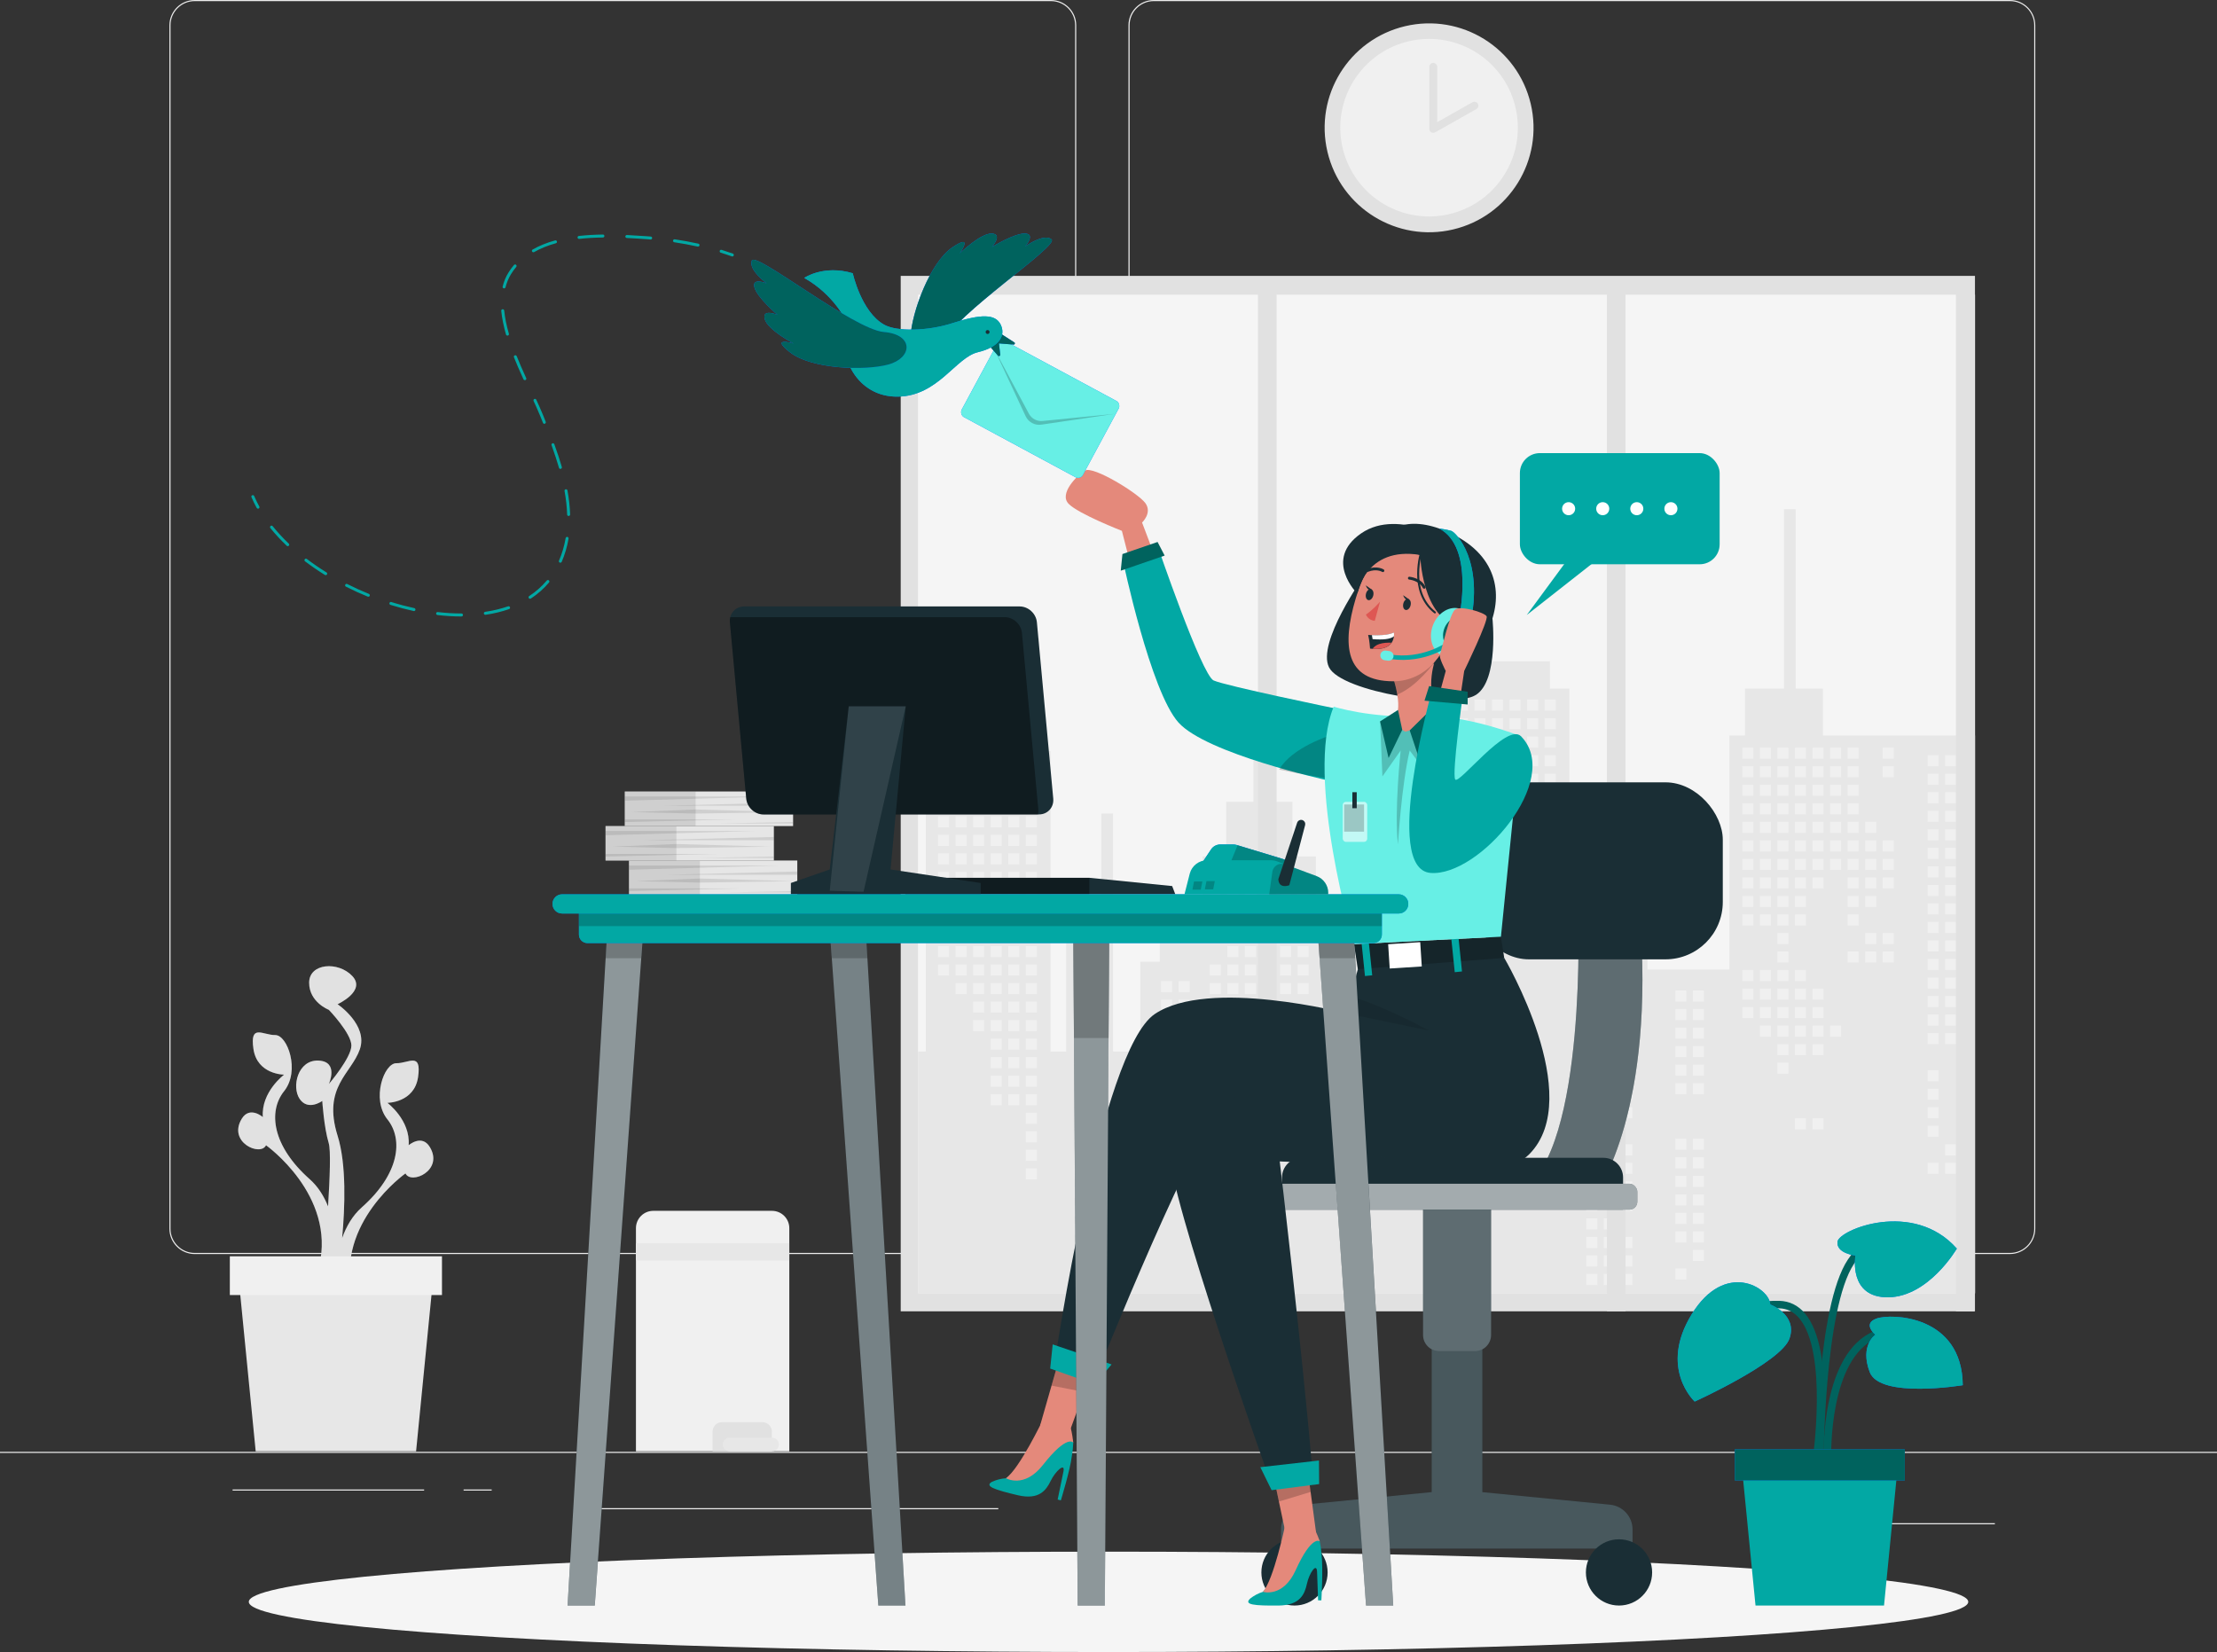 <?xml version="1.0" encoding="UTF-8"?><svg id="Layer_2" xmlns="http://www.w3.org/2000/svg" width="563.61" height="420.01" viewBox="0 0 563.61 420.01"><rect x="0" y="0" width="563.61" height="420.01" fill="#333333" stroke="none"/><defs><style>.cls-1{fill:#67efe5;}.cls-1,.cls-2,.cls-3,.cls-4,.cls-5,.cls-6,.cls-7,.cls-8,.cls-9,.cls-10,.cls-11,.cls-12,.cls-13,.cls-14,.cls-15,.cls-16,.cls-17,.cls-18,.cls-19,.cls-20,.cls-21,.cls-22,.cls-23,.cls-24{stroke-width:0px;}.cls-2{fill:#de5753;}.cls-3,.cls-7,.cls-10,.cls-18{fill:#000;}.cls-4,.cls-14{fill:#e1e1e1;}.cls-5{fill:#e4897b;}.cls-6{fill:#02a8a4;}.cls-7,.cls-8,.cls-10,.cls-14,.cls-25,.cls-16,.cls-18,.cls-19,.cls-26,.cls-20,.cls-27,.cls-22,.cls-23{isolation:isolate;}.cls-7,.cls-20{opacity:.4;}.cls-8,.cls-14,.cls-25,.cls-18{opacity:.2;}.cls-8,.cls-16,.cls-19,.cls-20,.cls-21,.cls-22,.cls-23{fill:#fff;}.cls-9{fill:#00635e;}.cls-10,.cls-19,.cls-26{opacity:.1;}.cls-11,.cls-28{fill:#f0f0f0;}.cls-12{fill:#e7e7e7;}.cls-13{fill:#f5f5f5;}.cls-15{fill:#007cff;}.cls-16{opacity:.5;}.cls-28{stroke:#e1e1e1;stroke-linecap:round;stroke-linejoin:round;stroke-width:2px;}.cls-17{fill:#ececec;}.cls-27,.cls-22{opacity:.6;}.cls-23{opacity:.3;}.cls-24{fill:#1a2e35;}</style></defs><g id="Layer_1-2"><rect class="cls-17" y="369.11" width="563.61" height=".28"/><rect class="cls-17" x="469.8" y="387.25" width="37.34" height=".28"/><rect class="cls-17" x="363.56" y="390.31" width="9.8" height=".28"/><rect class="cls-17" x="447.04" y="376.78" width="21.63" height=".28"/><rect class="cls-17" x="59.13" y="378.68" width="48.69" height=".28"/><rect class="cls-17" x="117.86" y="378.68" width="7.14" height=".28"/><rect class="cls-17" x="148.2" y="383.43" width="105.59" height=".28"/><path class="cls-17" d="M267.17,318.83H49.5c-3.55,0-6.43-2.89-6.43-6.43V6.43c0-3.55,2.89-6.43,6.43-6.43h217.67c3.55,0,6.43,2.89,6.43,6.43v305.96c0,3.55-2.89,6.43-6.43,6.43ZM49.5.28c-3.39,0-6.15,2.76-6.15,6.15v305.96c0,3.39,2.76,6.15,6.15,6.15h217.67c3.39,0,6.15-2.76,6.15-6.15V6.43c0-3.39-2.76-6.15-6.15-6.15H49.5Z"/><path class="cls-17" d="M510.98,318.83h-217.67c-3.55,0-6.43-2.89-6.43-6.43V6.43c0-3.55,2.89-6.43,6.43-6.43h217.67c3.55,0,6.43,2.89,6.43,6.43v305.96c0,3.55-2.89,6.43-6.43,6.43ZM293.32.28c-3.39,0-6.15,2.76-6.15,6.15v305.96c0,3.39,2.76,6.15,6.15,6.15h217.67c3.39,0,6.15-2.76,6.15-6.15V6.43c0-3.39-2.76-6.15-6.15-6.15h-217.67Z"/><rect class="cls-4" x="228.98" y="70.14" width="273.1" height="263.25"/><rect class="cls-13" x="233.37" y="74.92" width="268.72" height="253.88"/><polygon class="cls-12" points="235.35 267.31 235.35 190.95 243.28 190.95 243.28 180.87 261.13 172.52 261.13 162.19 264.11 162.19 264.11 190.95 267.08 190.95 267.08 267.31 271.05 267.31 271.05 227.64 279.98 227.64 279.98 206.82 282.95 206.82 282.95 267.31 289.89 267.31 289.89 244.5 294.85 244.5 294.85 238.55 305.76 238.55 305.76 217.73 311.71 217.73 311.71 203.84 318.65 203.84 318.65 183.02 321.63 183.02 321.63 203.84 328.57 203.84 328.57 217.73 334.52 217.73 334.52 238.55 345.43 238.55 345.43 244.5 350.39 244.5 350.39 267.31 356.34 267.31 356.34 238.55 367.25 238.55 367.25 175.08 370.22 175.08 370.22 168.14 394.02 168.14 394.02 175.08 398.98 175.08 398.98 220.7 418.82 220.7 418.82 225.66 425.76 225.66 425.76 228.64 418.82 228.64 418.82 246.49 439.64 246.49 439.64 186.98 443.61 186.98 443.61 175.08 453.53 175.08 453.53 129.46 456.5 129.46 456.5 175.08 463.44 175.08 463.44 186.98 502.09 186.98 502.09 328.8 233.37 328.8 233.37 267.31 235.35 267.31"/><rect class="cls-11" x="478.63" y="190.09" width="2.81" height="2.81"/><rect class="cls-11" x="478.63" y="194.8" width="2.81" height="2.81"/><rect class="cls-11" x="478.63" y="213.65" width="2.81" height="2.81"/><rect class="cls-11" x="478.63" y="218.36" width="2.81" height="2.81"/><rect class="cls-11" x="478.63" y="223.07" width="2.81" height="2.81"/><rect class="cls-11" x="478.63" y="237.2" width="2.81" height="2.81"/><rect class="cls-11" x="478.63" y="241.91" width="2.81" height="2.81"/><rect class="cls-11" x="474.17" y="208.94" width="2.81" height="2.81"/><rect class="cls-11" x="474.17" y="213.65" width="2.81" height="2.81"/><rect class="cls-11" x="474.17" y="218.36" width="2.81" height="2.81"/><rect class="cls-11" x="474.17" y="223.07" width="2.81" height="2.81"/><rect class="cls-11" x="474.17" y="227.78" width="2.81" height="2.81"/><rect class="cls-11" x="474.17" y="237.2" width="2.81" height="2.81"/><rect class="cls-11" x="474.17" y="241.91" width="2.81" height="2.81"/><rect class="cls-11" x="469.7" y="190.09" width="2.81" height="2.81"/><rect class="cls-11" x="469.7" y="194.8" width="2.81" height="2.81"/><rect class="cls-11" x="469.7" y="199.51" width="2.81" height="2.81"/><rect class="cls-11" x="469.7" y="204.23" width="2.81" height="2.81"/><rect class="cls-11" x="469.7" y="208.94" width="2.81" height="2.81"/><rect class="cls-11" x="469.7" y="213.65" width="2.81" height="2.81"/><rect class="cls-11" x="469.7" y="218.36" width="2.81" height="2.81"/><rect class="cls-11" x="469.7" y="223.07" width="2.81" height="2.81"/><rect class="cls-11" x="469.7" y="227.78" width="2.81" height="2.81"/><rect class="cls-11" x="469.7" y="232.49" width="2.81" height="2.81"/><rect class="cls-11" x="469.7" y="241.91" width="2.81" height="2.81"/><rect class="cls-11" x="465.24" y="190.09" width="2.81" height="2.81"/><rect class="cls-11" x="465.24" y="194.8" width="2.81" height="2.81"/><rect class="cls-11" x="465.24" y="199.51" width="2.81" height="2.81"/><rect class="cls-11" x="465.24" y="204.23" width="2.81" height="2.81"/><rect class="cls-11" x="465.24" y="208.94" width="2.81" height="2.81"/><rect class="cls-11" x="465.24" y="213.65" width="2.81" height="2.81"/><rect class="cls-11" x="465.24" y="218.36" width="2.81" height="2.81"/><rect class="cls-11" x="465.24" y="260.75" width="2.81" height="2.81"/><rect class="cls-11" x="460.78" y="190.09" width="2.81" height="2.81"/><rect class="cls-11" x="460.78" y="194.8" width="2.81" height="2.81"/><rect class="cls-11" x="460.78" y="199.51" width="2.81" height="2.81"/><rect class="cls-11" x="460.78" y="204.23" width="2.81" height="2.81"/><rect class="cls-11" x="460.78" y="208.94" width="2.81" height="2.81"/><rect class="cls-11" x="460.78" y="213.65" width="2.81" height="2.81"/><rect class="cls-11" x="460.78" y="218.36" width="2.81" height="2.81"/><rect class="cls-11" x="460.78" y="223.07" width="2.81" height="2.81"/><rect class="cls-11" x="460.78" y="251.33" width="2.81" height="2.81"/><rect class="cls-11" x="460.78" y="256.04" width="2.81" height="2.81"/><rect class="cls-11" x="460.78" y="260.75" width="2.81" height="2.81"/><rect class="cls-11" x="460.78" y="265.46" width="2.81" height="2.81"/><rect class="cls-11" x="460.78" y="284.31" width="2.81" height="2.81"/><rect class="cls-11" x="456.31" y="190.09" width="2.81" height="2.81"/><rect class="cls-11" x="456.31" y="194.8" width="2.81" height="2.81"/><rect class="cls-11" x="456.31" y="199.51" width="2.81" height="2.81"/><rect class="cls-11" x="456.31" y="204.23" width="2.81" height="2.81"/><rect class="cls-11" x="456.31" y="208.94" width="2.81" height="2.81"/><rect class="cls-11" x="456.31" y="213.65" width="2.81" height="2.81"/><rect class="cls-11" x="456.31" y="218.36" width="2.81" height="2.81"/><rect class="cls-11" x="456.31" y="223.07" width="2.81" height="2.81"/><rect class="cls-11" x="456.31" y="227.78" width="2.81" height="2.81"/><rect class="cls-11" x="456.31" y="232.49" width="2.81" height="2.81"/><rect class="cls-11" x="456.31" y="246.62" width="2.81" height="2.81"/><rect class="cls-11" x="456.31" y="251.33" width="2.81" height="2.81"/><rect class="cls-11" x="456.31" y="256.04" width="2.81" height="2.81"/><rect class="cls-11" x="456.31" y="260.75" width="2.81" height="2.81"/><rect class="cls-11" x="456.31" y="265.46" width="2.81" height="2.81"/><rect class="cls-11" x="456.31" y="284.31" width="2.81" height="2.81"/><rect class="cls-11" x="451.85" y="190.09" width="2.81" height="2.81"/><rect class="cls-11" x="451.85" y="194.8" width="2.81" height="2.81"/><rect class="cls-11" x="451.85" y="199.51" width="2.81" height="2.81"/><rect class="cls-11" x="451.85" y="204.23" width="2.81" height="2.81"/><rect class="cls-11" x="451.85" y="208.94" width="2.81" height="2.81"/><rect class="cls-11" x="451.85" y="213.65" width="2.81" height="2.81"/><rect class="cls-11" x="451.85" y="218.36" width="2.81" height="2.81"/><rect class="cls-11" x="451.85" y="223.07" width="2.81" height="2.81"/><rect class="cls-11" x="451.85" y="227.78" width="2.81" height="2.81"/><rect class="cls-11" x="451.85" y="232.49" width="2.81" height="2.81"/><rect class="cls-11" x="451.85" y="237.2" width="2.81" height="2.81"/><rect class="cls-11" x="451.85" y="241.91" width="2.81" height="2.81"/><rect class="cls-11" x="451.85" y="246.62" width="2.81" height="2.81"/><rect class="cls-11" x="451.85" y="251.33" width="2.81" height="2.81"/><rect class="cls-11" x="451.85" y="256.04" width="2.81" height="2.81"/><rect class="cls-11" x="451.85" y="260.75" width="2.81" height="2.81"/><rect class="cls-11" x="451.85" y="265.46" width="2.81" height="2.81"/><rect class="cls-11" x="451.85" y="270.17" width="2.81" height="2.81"/><rect class="cls-11" x="447.39" y="190.09" width="2.81" height="2.81"/><rect class="cls-11" x="447.39" y="194.8" width="2.81" height="2.81"/><rect class="cls-11" x="447.39" y="199.51" width="2.81" height="2.81"/><rect class="cls-11" x="447.39" y="204.23" width="2.81" height="2.81"/><rect class="cls-11" x="447.39" y="208.94" width="2.81" height="2.81"/><rect class="cls-11" x="447.39" y="213.65" width="2.81" height="2.81"/><rect class="cls-11" x="447.39" y="218.36" width="2.81" height="2.81"/><rect class="cls-11" x="447.39" y="223.07" width="2.81" height="2.81"/><rect class="cls-11" x="447.39" y="227.78" width="2.81" height="2.81"/><rect class="cls-11" x="447.39" y="232.49" width="2.81" height="2.81"/><rect class="cls-11" x="447.39" y="246.62" width="2.81" height="2.81"/><rect class="cls-11" x="447.39" y="251.33" width="2.81" height="2.81"/><rect class="cls-11" x="447.39" y="256.04" width="2.81" height="2.81"/><rect class="cls-11" x="447.39" y="260.75" width="2.81" height="2.81"/><rect class="cls-11" x="442.93" y="190.09" width="2.81" height="2.81"/><rect class="cls-11" x="442.93" y="194.8" width="2.81" height="2.81"/><rect class="cls-11" x="442.93" y="199.51" width="2.81" height="2.81"/><rect class="cls-11" x="442.93" y="204.23" width="2.81" height="2.81"/><rect class="cls-11" x="442.93" y="208.94" width="2.81" height="2.81"/><rect class="cls-11" x="442.93" y="213.65" width="2.81" height="2.81"/><rect class="cls-11" x="442.93" y="218.36" width="2.81" height="2.81"/><rect class="cls-11" x="442.93" y="223.07" width="2.81" height="2.81"/><rect class="cls-11" x="442.93" y="227.78" width="2.81" height="2.81"/><rect class="cls-11" x="442.93" y="232.49" width="2.81" height="2.81"/><rect class="cls-11" x="442.93" y="246.62" width="2.81" height="2.81"/><rect class="cls-11" x="442.93" y="251.33" width="2.81" height="2.81"/><rect class="cls-11" x="442.93" y="256.04" width="2.81" height="2.81"/><rect class="cls-11" x="392.68" y="177.86" width="2.81" height="2.81"/><rect class="cls-11" x="392.68" y="182.57" width="2.81" height="2.81"/><rect class="cls-11" x="392.68" y="187.28" width="2.81" height="2.81"/><rect class="cls-11" x="392.68" y="191.99" width="2.81" height="2.81"/><rect class="cls-11" x="392.68" y="196.71" width="2.81" height="2.81"/><rect class="cls-11" x="392.68" y="201.42" width="2.81" height="2.81"/><rect class="cls-11" x="392.68" y="206.13" width="2.81" height="2.81"/><rect class="cls-11" x="392.68" y="210.84" width="2.81" height="2.81"/><rect class="cls-11" x="392.68" y="224.97" width="2.81" height="2.81"/><rect class="cls-11" x="392.68" y="229.68" width="2.81" height="2.81"/><rect class="cls-11" x="388.22" y="177.86" width="2.81" height="2.81"/><rect class="cls-11" x="388.22" y="182.57" width="2.81" height="2.81"/><rect class="cls-11" x="388.22" y="187.28" width="2.81" height="2.81"/><rect class="cls-11" x="388.22" y="191.99" width="2.81" height="2.81"/><rect class="cls-11" x="388.22" y="196.71" width="2.81" height="2.81"/><rect class="cls-11" x="388.22" y="201.42" width="2.81" height="2.81"/><rect class="cls-11" x="388.22" y="206.13" width="2.81" height="2.81"/><rect class="cls-11" x="388.22" y="210.84" width="2.81" height="2.81"/><rect class="cls-11" x="388.22" y="229.68" width="2.81" height="2.81"/><rect class="cls-11" x="383.75" y="177.86" width="2.81" height="2.81"/><rect class="cls-11" x="383.75" y="182.57" width="2.81" height="2.81"/><rect class="cls-11" x="383.75" y="187.28" width="2.81" height="2.81"/><rect class="cls-11" x="383.75" y="191.99" width="2.81" height="2.81"/><rect class="cls-11" x="383.75" y="196.71" width="2.81" height="2.81"/><rect class="cls-11" x="383.75" y="201.42" width="2.81" height="2.81"/><rect class="cls-11" x="383.75" y="206.13" width="2.81" height="2.81"/><rect class="cls-11" x="383.75" y="210.84" width="2.81" height="2.81"/><rect class="cls-11" x="379.29" y="177.86" width="2.81" height="2.81"/><rect class="cls-11" x="379.29" y="182.57" width="2.81" height="2.81"/><rect class="cls-11" x="379.29" y="187.28" width="2.81" height="2.81"/><rect class="cls-11" x="379.29" y="191.99" width="2.81" height="2.81"/><rect class="cls-11" x="379.29" y="196.71" width="2.81" height="2.81"/><rect class="cls-11" x="379.29" y="201.42" width="2.81" height="2.81"/><rect class="cls-11" x="379.29" y="210.84" width="2.81" height="2.81"/><rect class="cls-11" x="379.29" y="215.55" width="2.81" height="2.81"/><rect class="cls-11" x="379.29" y="229.68" width="2.81" height="2.81"/><rect class="cls-11" x="379.29" y="234.39" width="2.81" height="2.81"/><rect class="cls-11" x="379.29" y="239.1" width="2.81" height="2.81"/><rect class="cls-11" x="379.29" y="243.81" width="2.81" height="2.81"/><rect class="cls-11" x="379.29" y="248.52" width="2.81" height="2.81"/><rect class="cls-11" x="379.29" y="253.23" width="2.81" height="2.81"/><rect class="cls-11" x="379.29" y="257.94" width="2.81" height="2.81"/><rect class="cls-11" x="374.83" y="177.86" width="2.81" height="2.81"/><rect class="cls-11" x="374.83" y="182.57" width="2.81" height="2.81"/><rect class="cls-11" x="374.83" y="187.28" width="2.81" height="2.81"/><rect class="cls-11" x="374.83" y="191.99" width="2.81" height="2.81"/><rect class="cls-11" x="374.83" y="196.71" width="2.81" height="2.81"/><rect class="cls-11" x="374.83" y="201.42" width="2.81" height="2.81"/><rect class="cls-11" x="374.83" y="215.55" width="2.81" height="2.81"/><rect class="cls-11" x="374.83" y="220.26" width="2.81" height="2.81"/><rect class="cls-11" x="374.83" y="224.97" width="2.81" height="2.81"/><rect class="cls-11" x="374.83" y="229.68" width="2.81" height="2.81"/><rect class="cls-11" x="374.83" y="234.39" width="2.81" height="2.81"/><rect class="cls-11" x="374.83" y="239.1" width="2.81" height="2.81"/><rect class="cls-11" x="374.83" y="243.81" width="2.81" height="2.81"/><rect class="cls-11" x="374.83" y="248.52" width="2.81" height="2.81"/><rect class="cls-11" x="374.83" y="253.23" width="2.81" height="2.81"/><rect class="cls-11" x="374.83" y="257.94" width="2.81" height="2.81"/><rect class="cls-11" x="374.83" y="262.65" width="2.81" height="2.81"/><rect class="cls-11" x="374.83" y="272.08" width="2.81" height="2.81"/><rect class="cls-11" x="370.37" y="177.86" width="2.81" height="2.81"/><rect class="cls-11" x="370.37" y="182.57" width="2.81" height="2.81"/><rect class="cls-11" x="370.37" y="187.28" width="2.81" height="2.81"/><rect class="cls-11" x="370.37" y="191.99" width="2.81" height="2.81"/><rect class="cls-11" x="370.37" y="196.71" width="2.81" height="2.81"/><rect class="cls-11" x="370.37" y="201.42" width="2.81" height="2.81"/><rect class="cls-11" x="370.37" y="215.55" width="2.81" height="2.81"/><rect class="cls-11" x="370.37" y="220.26" width="2.81" height="2.81"/><rect class="cls-11" x="370.37" y="224.97" width="2.81" height="2.81"/><rect class="cls-11" x="370.37" y="229.68" width="2.81" height="2.81"/><rect class="cls-11" x="370.37" y="243.81" width="2.81" height="2.81"/><rect class="cls-11" x="370.37" y="248.52" width="2.81" height="2.81"/><rect class="cls-11" x="370.37" y="253.23" width="2.81" height="2.81"/><rect class="cls-11" x="370.37" y="257.94" width="2.81" height="2.81"/><rect class="cls-11" x="370.37" y="262.65" width="2.81" height="2.81"/><rect class="cls-11" x="370.37" y="272.08" width="2.81" height="2.81"/><rect class="cls-11" x="370.37" y="276.79" width="2.81" height="2.81"/><rect class="cls-11" x="329.87" y="221.66" width="2.81" height="2.81"/><rect class="cls-11" x="329.87" y="226.37" width="2.81" height="2.81"/><rect class="cls-11" x="329.87" y="231.08" width="2.81" height="2.81"/><rect class="cls-11" x="329.87" y="235.8" width="2.81" height="2.81"/><rect class="cls-11" x="329.87" y="240.51" width="2.81" height="2.81"/><rect class="cls-11" x="329.87" y="245.22" width="2.81" height="2.81"/><rect class="cls-11" x="329.87" y="249.93" width="2.81" height="2.81"/><rect class="cls-11" x="329.87" y="264.06" width="2.81" height="2.81"/><rect class="cls-11" x="329.87" y="268.77" width="2.81" height="2.81"/><rect class="cls-11" x="329.87" y="273.48" width="2.81" height="2.81"/><rect class="cls-11" x="325.41" y="221.66" width="2.81" height="2.81"/><rect class="cls-11" x="325.41" y="226.37" width="2.81" height="2.81"/><rect class="cls-11" x="325.41" y="231.08" width="2.81" height="2.81"/><rect class="cls-11" x="325.41" y="235.8" width="2.81" height="2.81"/><rect class="cls-11" x="325.41" y="240.51" width="2.81" height="2.81"/><rect class="cls-11" x="325.41" y="245.22" width="2.81" height="2.81"/><rect class="cls-11" x="325.41" y="249.93" width="2.81" height="2.81"/><rect class="cls-11" x="320.95" y="221.66" width="2.81" height="2.81"/><rect class="cls-11" x="320.95" y="226.37" width="2.81" height="2.81"/><rect class="cls-11" x="320.95" y="231.08" width="2.81" height="2.81"/><rect class="cls-11" x="320.95" y="235.8" width="2.81" height="2.81"/><rect class="cls-11" x="320.95" y="240.51" width="2.81" height="2.81"/><rect class="cls-11" x="320.95" y="245.22" width="2.81" height="2.81"/><rect class="cls-11" x="320.95" y="249.93" width="2.81" height="2.81"/><rect class="cls-11" x="316.48" y="221.66" width="2.81" height="2.81"/><rect class="cls-11" x="316.48" y="226.37" width="2.81" height="2.81"/><rect class="cls-11" x="316.48" y="231.08" width="2.81" height="2.81"/><rect class="cls-11" x="316.48" y="235.8" width="2.81" height="2.81"/><rect class="cls-11" x="316.48" y="240.51" width="2.81" height="2.81"/><rect class="cls-11" x="316.48" y="245.22" width="2.81" height="2.81"/><rect class="cls-11" x="316.48" y="249.93" width="2.81" height="2.81"/><rect class="cls-11" x="316.48" y="254.64" width="2.81" height="2.81"/><rect class="cls-11" x="316.48" y="259.35" width="2.81" height="2.81"/><rect class="cls-11" x="316.48" y="264.06" width="2.81" height="2.81"/><rect class="cls-11" x="316.48" y="268.77" width="2.81" height="2.81"/><rect class="cls-11" x="312.02" y="221.66" width="2.81" height="2.81"/><rect class="cls-11" x="312.02" y="226.37" width="2.81" height="2.81"/><rect class="cls-11" x="312.02" y="231.08" width="2.81" height="2.81"/><rect class="cls-11" x="312.02" y="235.8" width="2.81" height="2.81"/><rect class="cls-11" x="312.02" y="240.51" width="2.81" height="2.81"/><rect class="cls-11" x="312.02" y="245.22" width="2.81" height="2.81"/><rect class="cls-11" x="312.02" y="249.93" width="2.81" height="2.81"/><rect class="cls-11" x="312.02" y="254.64" width="2.81" height="2.81"/><rect class="cls-11" x="312.02" y="259.35" width="2.81" height="2.81"/><rect class="cls-11" x="312.02" y="264.06" width="2.81" height="2.81"/><rect class="cls-11" x="312.02" y="268.77" width="2.81" height="2.81"/><rect class="cls-11" x="312.02" y="273.48" width="2.81" height="2.81"/><rect class="cls-11" x="312.02" y="287.61" width="2.81" height="2.81"/><rect class="cls-11" x="312.02" y="292.32" width="2.81" height="2.81"/><rect class="cls-11" x="307.56" y="221.66" width="2.81" height="2.81"/><rect class="cls-11" x="307.56" y="226.37" width="2.81" height="2.81"/><rect class="cls-11" x="307.56" y="231.08" width="2.81" height="2.81"/><rect class="cls-11" x="307.56" y="245.22" width="2.81" height="2.81"/><rect class="cls-11" x="307.56" y="249.93" width="2.81" height="2.81"/><rect class="cls-11" x="307.56" y="254.64" width="2.81" height="2.81"/><rect class="cls-11" x="307.56" y="259.35" width="2.81" height="2.81"/><rect class="cls-11" x="307.56" y="264.06" width="2.81" height="2.81"/><rect class="cls-11" x="307.56" y="268.77" width="2.81" height="2.81"/><rect class="cls-11" x="307.56" y="273.48" width="2.81" height="2.81"/><rect class="cls-11" x="307.56" y="287.61" width="2.81" height="2.81"/><rect class="cls-11" x="307.56" y="292.32" width="2.81" height="2.81"/><rect class="cls-11" x="307.56" y="297.03" width="2.81" height="2.81"/><rect class="cls-11" x="260.78" y="193.4" width="2.81" height="2.81"/><rect class="cls-11" x="260.78" y="198.11" width="2.81" height="2.81"/><rect class="cls-11" x="260.78" y="202.82" width="2.81" height="2.81"/><rect class="cls-11" x="260.78" y="207.53" width="2.81" height="2.81"/><rect class="cls-11" x="260.78" y="212.24" width="2.81" height="2.81"/><rect class="cls-11" x="260.78" y="216.95" width="2.81" height="2.81"/><rect class="cls-11" x="260.78" y="221.66" width="2.81" height="2.81"/><rect class="cls-11" x="260.78" y="226.37" width="2.81" height="2.81"/><rect class="cls-11" x="260.78" y="231.08" width="2.81" height="2.81"/><rect class="cls-11" x="260.78" y="235.8" width="2.81" height="2.81"/><rect class="cls-11" x="260.78" y="240.51" width="2.81" height="2.81"/><rect class="cls-11" x="260.78" y="245.22" width="2.81" height="2.81"/><rect class="cls-11" x="260.78" y="249.93" width="2.81" height="2.81"/><rect class="cls-11" x="260.78" y="254.64" width="2.81" height="2.81"/><rect class="cls-11" x="260.78" y="259.35" width="2.81" height="2.81"/><rect class="cls-11" x="260.78" y="264.06" width="2.81" height="2.81"/><rect class="cls-11" x="260.78" y="268.77" width="2.81" height="2.81"/><rect class="cls-11" x="260.78" y="273.48" width="2.81" height="2.81"/><rect class="cls-11" x="260.78" y="278.19" width="2.81" height="2.81"/><rect class="cls-11" x="260.78" y="282.9" width="2.81" height="2.81"/><rect class="cls-11" x="260.78" y="287.61" width="2.81" height="2.81"/><rect class="cls-11" x="260.78" y="292.32" width="2.81" height="2.81"/><rect class="cls-11" x="260.78" y="297.03" width="2.81" height="2.81"/><rect class="cls-11" x="256.32" y="193.4" width="2.81" height="2.81"/><rect class="cls-11" x="256.32" y="198.11" width="2.81" height="2.81"/><rect class="cls-11" x="256.32" y="202.82" width="2.81" height="2.81"/><rect class="cls-11" x="256.32" y="207.53" width="2.81" height="2.81"/><rect class="cls-11" x="256.32" y="212.24" width="2.81" height="2.81"/><rect class="cls-11" x="256.32" y="216.95" width="2.81" height="2.81"/><rect class="cls-11" x="256.32" y="221.66" width="2.81" height="2.81"/><rect class="cls-11" x="256.32" y="226.37" width="2.81" height="2.81"/><rect class="cls-11" x="256.32" y="231.08" width="2.81" height="2.81"/><rect class="cls-11" x="256.32" y="235.8" width="2.81" height="2.81"/><rect class="cls-11" x="256.32" y="240.51" width="2.81" height="2.81"/><rect class="cls-11" x="256.32" y="245.22" width="2.81" height="2.81"/><rect class="cls-11" x="256.32" y="249.93" width="2.81" height="2.81"/><rect class="cls-11" x="256.32" y="254.64" width="2.81" height="2.81"/><rect class="cls-11" x="256.32" y="259.35" width="2.81" height="2.81"/><rect class="cls-11" x="256.32" y="264.06" width="2.81" height="2.81"/><rect class="cls-11" x="256.32" y="268.77" width="2.81" height="2.81"/><rect class="cls-11" x="256.32" y="273.48" width="2.81" height="2.81"/><rect class="cls-11" x="256.32" y="278.19" width="2.81" height="2.81"/><rect class="cls-11" x="251.86" y="193.4" width="2.81" height="2.81"/><rect class="cls-11" x="251.86" y="198.11" width="2.81" height="2.81"/><rect class="cls-11" x="251.86" y="202.82" width="2.81" height="2.81"/><rect class="cls-11" x="251.86" y="207.53" width="2.81" height="2.81"/><rect class="cls-11" x="251.86" y="212.24" width="2.81" height="2.81"/><rect class="cls-11" x="251.86" y="216.95" width="2.81" height="2.81"/><rect class="cls-11" x="251.86" y="221.66" width="2.81" height="2.81"/><rect class="cls-11" x="251.86" y="226.37" width="2.81" height="2.81"/><rect class="cls-11" x="251.86" y="231.08" width="2.81" height="2.81"/><rect class="cls-11" x="251.86" y="235.8" width="2.81" height="2.81"/><rect class="cls-11" x="251.86" y="240.51" width="2.81" height="2.81"/><rect class="cls-11" x="251.86" y="245.22" width="2.81" height="2.81"/><rect class="cls-11" x="251.86" y="249.93" width="2.81" height="2.81"/><rect class="cls-11" x="251.86" y="254.64" width="2.81" height="2.81"/><rect class="cls-11" x="251.86" y="259.35" width="2.81" height="2.81"/><rect class="cls-11" x="251.86" y="264.06" width="2.81" height="2.81"/><rect class="cls-11" x="251.86" y="268.77" width="2.81" height="2.81"/><rect class="cls-11" x="251.86" y="273.48" width="2.81" height="2.81"/><rect class="cls-11" x="251.86" y="278.19" width="2.81" height="2.81"/><rect class="cls-11" x="247.39" y="193.4" width="2.81" height="2.81"/><rect class="cls-11" x="247.39" y="198.11" width="2.81" height="2.81"/><rect class="cls-11" x="247.39" y="202.82" width="2.81" height="2.81"/><rect class="cls-11" x="247.39" y="207.53" width="2.81" height="2.81"/><rect class="cls-11" x="247.39" y="212.24" width="2.81" height="2.81"/><rect class="cls-11" x="247.39" y="216.95" width="2.81" height="2.81"/><rect class="cls-11" x="247.39" y="221.66" width="2.81" height="2.81"/><rect class="cls-11" x="247.39" y="226.37" width="2.81" height="2.81"/><rect class="cls-11" x="247.39" y="231.08" width="2.81" height="2.81"/><rect class="cls-11" x="247.39" y="235.8" width="2.81" height="2.81"/><rect class="cls-11" x="247.39" y="240.51" width="2.81" height="2.81"/><rect class="cls-11" x="247.39" y="245.22" width="2.81" height="2.81"/><rect class="cls-11" x="247.39" y="249.93" width="2.81" height="2.81"/><rect class="cls-11" x="247.39" y="254.64" width="2.81" height="2.81"/><rect class="cls-11" x="247.39" y="259.35" width="2.81" height="2.81"/><rect class="cls-11" x="242.93" y="193.4" width="2.81" height="2.81"/><rect class="cls-11" x="242.93" y="198.11" width="2.81" height="2.81"/><rect class="cls-11" x="242.93" y="202.82" width="2.81" height="2.81"/><rect class="cls-11" x="242.93" y="207.53" width="2.81" height="2.81"/><rect class="cls-11" x="242.93" y="212.24" width="2.81" height="2.81"/><rect class="cls-11" x="242.93" y="216.95" width="2.81" height="2.81"/><rect class="cls-11" x="242.93" y="221.66" width="2.81" height="2.81"/><rect class="cls-11" x="242.93" y="226.37" width="2.81" height="2.81"/><rect class="cls-11" x="242.93" y="231.08" width="2.81" height="2.81"/><rect class="cls-11" x="242.93" y="235.8" width="2.81" height="2.81"/><rect class="cls-11" x="242.93" y="240.51" width="2.81" height="2.81"/><rect class="cls-11" x="242.93" y="245.22" width="2.81" height="2.81"/><rect class="cls-11" x="242.93" y="249.93" width="2.81" height="2.81"/><rect class="cls-11" x="238.47" y="193.4" width="2.81" height="2.81"/><rect class="cls-11" x="238.47" y="198.11" width="2.81" height="2.81"/><rect class="cls-11" x="238.47" y="202.82" width="2.81" height="2.81"/><rect class="cls-11" x="238.47" y="207.53" width="2.81" height="2.81"/><rect class="cls-11" x="238.47" y="212.24" width="2.81" height="2.81"/><rect class="cls-11" x="238.47" y="216.95" width="2.81" height="2.81"/><rect class="cls-11" x="238.47" y="221.66" width="2.81" height="2.81"/><rect class="cls-11" x="238.47" y="226.37" width="2.81" height="2.81"/><rect class="cls-11" x="238.47" y="231.08" width="2.81" height="2.81"/><rect class="cls-11" x="238.47" y="235.8" width="2.81" height="2.81"/><rect class="cls-11" x="238.47" y="240.51" width="2.81" height="2.81"/><rect class="cls-11" x="238.47" y="245.22" width="2.81" height="2.81"/><rect class="cls-11" x="498.96" y="191.99" width="2.81" height="2.81"/><rect class="cls-11" x="498.96" y="196.71" width="2.81" height="2.81"/><rect class="cls-11" x="498.96" y="201.42" width="2.81" height="2.81"/><rect class="cls-11" x="498.96" y="206.13" width="2.81" height="2.81"/><rect class="cls-11" x="498.96" y="210.84" width="2.81" height="2.81"/><rect class="cls-11" x="498.96" y="215.55" width="2.81" height="2.81"/><rect class="cls-11" x="498.96" y="220.26" width="2.81" height="2.81"/><rect class="cls-11" x="498.96" y="224.97" width="2.81" height="2.81"/><rect class="cls-11" x="498.96" y="229.68" width="2.81" height="2.81"/><rect class="cls-11" x="498.96" y="234.39" width="2.81" height="2.81"/><rect class="cls-11" x="498.96" y="239.1" width="2.81" height="2.81"/><rect class="cls-11" x="498.96" y="243.81" width="2.81" height="2.81"/><rect class="cls-11" x="498.96" y="248.52" width="2.81" height="2.81"/><rect class="cls-11" x="498.96" y="253.23" width="2.81" height="2.81"/><rect class="cls-11" x="498.96" y="257.94" width="2.81" height="2.81"/><rect class="cls-11" x="498.96" y="262.65" width="2.81" height="2.81"/><rect class="cls-11" x="498.96" y="267.36" width="2.81" height="2.81"/><rect class="cls-11" x="498.96" y="276.79" width="2.81" height="2.81"/><rect class="cls-11" x="498.96" y="281.5" width="2.81" height="2.81"/><rect class="cls-11" x="498.96" y="286.21" width="2.81" height="2.81"/><rect class="cls-11" x="498.96" y="290.92" width="2.81" height="2.81"/><rect class="cls-11" x="498.96" y="295.63" width="2.81" height="2.81"/><rect class="cls-11" x="494.5" y="191.99" width="2.81" height="2.81"/><rect class="cls-11" x="494.5" y="196.71" width="2.81" height="2.81"/><rect class="cls-11" x="494.5" y="201.42" width="2.81" height="2.81"/><rect class="cls-11" x="494.5" y="206.13" width="2.81" height="2.81"/><rect class="cls-11" x="494.5" y="210.84" width="2.81" height="2.81"/><rect class="cls-11" x="494.5" y="215.55" width="2.81" height="2.81"/><rect class="cls-11" x="494.5" y="220.26" width="2.81" height="2.81"/><rect class="cls-11" x="494.5" y="224.97" width="2.81" height="2.81"/><rect class="cls-11" x="494.5" y="229.68" width="2.81" height="2.81"/><rect class="cls-11" x="494.5" y="234.39" width="2.81" height="2.81"/><rect class="cls-11" x="494.5" y="239.1" width="2.81" height="2.81"/><rect class="cls-11" x="494.5" y="243.81" width="2.81" height="2.81"/><rect class="cls-11" x="494.5" y="248.52" width="2.81" height="2.81"/><rect class="cls-11" x="494.5" y="253.23" width="2.81" height="2.81"/><rect class="cls-11" x="494.5" y="257.94" width="2.81" height="2.81"/><rect class="cls-11" x="494.5" y="262.65" width="2.81" height="2.81"/><rect class="cls-11" x="494.5" y="290.92" width="2.81" height="2.81"/><rect class="cls-11" x="494.5" y="295.63" width="2.81" height="2.81"/><rect class="cls-11" x="490.03" y="191.99" width="2.81" height="2.81"/><rect class="cls-11" x="490.03" y="196.71" width="2.81" height="2.81"/><rect class="cls-11" x="490.03" y="201.42" width="2.81" height="2.81"/><rect class="cls-11" x="490.03" y="206.13" width="2.81" height="2.81"/><rect class="cls-11" x="490.03" y="210.84" width="2.81" height="2.81"/><rect class="cls-11" x="490.03" y="215.55" width="2.81" height="2.81"/><rect class="cls-11" x="490.03" y="220.26" width="2.81" height="2.81"/><rect class="cls-11" x="490.03" y="224.97" width="2.81" height="2.81"/><rect class="cls-11" x="490.03" y="229.68" width="2.81" height="2.81"/><rect class="cls-11" x="490.03" y="234.39" width="2.81" height="2.81"/><rect class="cls-11" x="490.03" y="239.1" width="2.81" height="2.81"/><rect class="cls-11" x="490.03" y="243.81" width="2.81" height="2.81"/><rect class="cls-11" x="490.03" y="248.52" width="2.81" height="2.81"/><rect class="cls-11" x="490.03" y="253.23" width="2.81" height="2.81"/><rect class="cls-11" x="490.03" y="257.94" width="2.81" height="2.81"/><rect class="cls-11" x="490.03" y="262.65" width="2.81" height="2.81"/><rect class="cls-11" x="490.03" y="272.08" width="2.81" height="2.81"/><rect class="cls-11" x="490.03" y="276.79" width="2.81" height="2.81"/><rect class="cls-11" x="490.03" y="281.5" width="2.81" height="2.81"/><rect class="cls-11" x="490.03" y="286.21" width="2.81" height="2.81"/><rect class="cls-11" x="490.03" y="295.63" width="2.81" height="2.81"/><rect class="cls-11" x="412.18" y="224.97" width="2.81" height="2.81"/><rect class="cls-11" x="412.18" y="229.68" width="2.81" height="2.81"/><rect class="cls-11" x="412.18" y="234.39" width="2.81" height="2.81"/><rect class="cls-11" x="412.18" y="239.1" width="2.81" height="2.81"/><rect class="cls-11" x="412.18" y="243.81" width="2.81" height="2.81"/><rect class="cls-11" x="412.18" y="248.52" width="2.81" height="2.81"/><rect class="cls-11" x="412.18" y="253.23" width="2.81" height="2.81"/><rect class="cls-11" x="412.18" y="257.94" width="2.81" height="2.81"/><rect class="cls-11" x="412.18" y="262.65" width="2.81" height="2.81"/><rect class="cls-11" x="412.18" y="267.36" width="2.81" height="2.81"/><rect class="cls-11" x="412.18" y="272.08" width="2.81" height="2.81"/><rect class="cls-11" x="412.18" y="276.79" width="2.81" height="2.81"/><rect class="cls-11" x="412.18" y="281.5" width="2.81" height="2.81"/><rect class="cls-11" x="412.18" y="290.92" width="2.81" height="2.81"/><rect class="cls-11" x="412.18" y="295.63" width="2.81" height="2.81"/><rect class="cls-11" x="412.18" y="300.34" width="2.81" height="2.81"/><rect class="cls-11" x="412.18" y="305.05" width="2.81" height="2.81"/><rect class="cls-11" x="412.18" y="314.47" width="2.81" height="2.81"/><rect class="cls-11" x="412.18" y="319.18" width="2.81" height="2.81"/><rect class="cls-11" x="412.18" y="323.89" width="2.81" height="2.81"/><rect class="cls-11" x="407.72" y="224.97" width="2.81" height="2.81"/><rect class="cls-11" x="407.72" y="229.68" width="2.81" height="2.81"/><rect class="cls-11" x="407.72" y="234.39" width="2.81" height="2.81"/><rect class="cls-11" x="407.72" y="239.1" width="2.81" height="2.81"/><rect class="cls-11" x="407.72" y="243.81" width="2.81" height="2.81"/><rect class="cls-11" x="407.72" y="248.52" width="2.81" height="2.81"/><rect class="cls-11" x="407.72" y="253.23" width="2.81" height="2.81"/><rect class="cls-11" x="407.72" y="257.94" width="2.81" height="2.81"/><rect class="cls-11" x="407.72" y="262.65" width="2.81" height="2.81"/><rect class="cls-11" x="407.72" y="267.36" width="2.81" height="2.81"/><rect class="cls-11" x="407.72" y="272.08" width="2.81" height="2.81"/><rect class="cls-11" x="407.72" y="276.79" width="2.81" height="2.81"/><rect class="cls-11" x="407.72" y="281.5" width="2.81" height="2.81"/><rect class="cls-11" x="407.72" y="295.63" width="2.81" height="2.81"/><rect class="cls-11" x="407.72" y="300.34" width="2.81" height="2.81"/><rect class="cls-11" x="407.72" y="309.76" width="2.81" height="2.81"/><rect class="cls-11" x="407.72" y="314.47" width="2.81" height="2.81"/><rect class="cls-11" x="407.72" y="319.18" width="2.81" height="2.81"/><rect class="cls-11" x="407.72" y="323.89" width="2.81" height="2.81"/><rect class="cls-11" x="403.26" y="224.97" width="2.81" height="2.81"/><rect class="cls-11" x="403.26" y="229.68" width="2.81" height="2.81"/><rect class="cls-11" x="403.26" y="234.39" width="2.81" height="2.81"/><rect class="cls-11" x="403.26" y="239.1" width="2.81" height="2.81"/><rect class="cls-11" x="403.26" y="243.81" width="2.81" height="2.81"/><rect class="cls-11" x="403.26" y="248.52" width="2.81" height="2.81"/><rect class="cls-11" x="403.26" y="253.23" width="2.81" height="2.81"/><rect class="cls-11" x="403.26" y="257.94" width="2.81" height="2.81"/><rect class="cls-11" x="403.26" y="262.65" width="2.81" height="2.81"/><rect class="cls-11" x="403.26" y="267.36" width="2.81" height="2.81"/><rect class="cls-11" x="403.26" y="272.08" width="2.81" height="2.81"/><rect class="cls-11" x="403.26" y="276.79" width="2.81" height="2.81"/><rect class="cls-11" x="403.26" y="281.5" width="2.81" height="2.81"/><rect class="cls-11" x="403.26" y="286.21" width="2.81" height="2.81"/><rect class="cls-11" x="403.26" y="295.63" width="2.81" height="2.81"/><rect class="cls-11" x="403.26" y="305.05" width="2.81" height="2.81"/><rect class="cls-11" x="403.26" y="309.76" width="2.81" height="2.81"/><rect class="cls-11" x="403.26" y="314.47" width="2.81" height="2.81"/><rect class="cls-11" x="403.26" y="319.18" width="2.81" height="2.81"/><rect class="cls-11" x="403.26" y="323.89" width="2.81" height="2.81"/><rect class="cls-11" x="430.36" y="251.83" width="2.81" height="2.81"/><rect class="cls-11" x="430.36" y="256.54" width="2.81" height="2.81"/><rect class="cls-11" x="430.36" y="261.25" width="2.81" height="2.81"/><rect class="cls-11" x="430.36" y="265.96" width="2.81" height="2.81"/><rect class="cls-11" x="430.36" y="270.67" width="2.81" height="2.81"/><rect class="cls-11" x="430.36" y="275.38" width="2.81" height="2.81"/><rect class="cls-11" x="430.36" y="289.51" width="2.81" height="2.81"/><rect class="cls-11" x="430.36" y="294.22" width="2.81" height="2.81"/><rect class="cls-11" x="430.36" y="298.93" width="2.81" height="2.81"/><rect class="cls-11" x="430.36" y="303.65" width="2.81" height="2.81"/><rect class="cls-11" x="430.36" y="308.36" width="2.81" height="2.81"/><rect class="cls-11" x="430.36" y="313.07" width="2.81" height="2.81"/><rect class="cls-11" x="430.36" y="317.78" width="2.81" height="2.81"/><rect class="cls-11" x="425.9" y="251.83" width="2.81" height="2.81"/><rect class="cls-11" x="425.9" y="256.54" width="2.81" height="2.81"/><rect class="cls-11" x="425.9" y="261.25" width="2.81" height="2.81"/><rect class="cls-11" x="425.9" y="265.96" width="2.81" height="2.81"/><rect class="cls-11" x="425.9" y="270.67" width="2.81" height="2.81"/><rect class="cls-11" x="425.9" y="275.38" width="2.81" height="2.81"/><rect class="cls-11" x="425.9" y="289.51" width="2.81" height="2.81"/><rect class="cls-11" x="425.9" y="294.22" width="2.81" height="2.81"/><rect class="cls-11" x="425.9" y="298.93" width="2.81" height="2.81"/><rect class="cls-11" x="425.9" y="303.65" width="2.81" height="2.81"/><rect class="cls-11" x="425.9" y="308.36" width="2.81" height="2.81"/><rect class="cls-11" x="425.9" y="313.07" width="2.81" height="2.81"/><rect class="cls-11" x="425.9" y="322.49" width="2.81" height="2.81"/><rect class="cls-11" x="277.64" y="231.08" width="2.81" height="2.81"/><rect class="cls-11" x="277.64" y="235.8" width="2.81" height="2.81"/><rect class="cls-11" x="277.64" y="240.51" width="2.81" height="2.81"/><rect class="cls-11" x="277.64" y="245.22" width="2.81" height="2.81"/><rect class="cls-11" x="277.64" y="249.93" width="2.81" height="2.81"/><rect class="cls-11" x="277.64" y="254.64" width="2.81" height="2.81"/><rect class="cls-11" x="277.64" y="259.35" width="2.81" height="2.81"/><rect class="cls-11" x="277.64" y="264.06" width="2.81" height="2.81"/><rect class="cls-11" x="277.64" y="268.77" width="2.81" height="2.81"/><rect class="cls-11" x="277.64" y="273.48" width="2.81" height="2.81"/><rect class="cls-11" x="277.64" y="278.19" width="2.81" height="2.81"/><rect class="cls-11" x="277.64" y="287.61" width="2.81" height="2.81"/><rect class="cls-11" x="277.64" y="292.32" width="2.81" height="2.81"/><rect class="cls-11" x="277.64" y="297.03" width="2.81" height="2.81"/><rect class="cls-11" x="277.64" y="301.74" width="2.81" height="2.81"/><rect class="cls-11" x="277.64" y="306.45" width="2.81" height="2.81"/><rect class="cls-11" x="277.64" y="311.17" width="2.81" height="2.81"/><rect class="cls-11" x="277.64" y="315.88" width="2.81" height="2.81"/><rect class="cls-11" x="277.64" y="320.59" width="2.81" height="2.81"/><rect class="cls-11" x="273.18" y="231.08" width="2.81" height="2.81"/><rect class="cls-11" x="273.18" y="235.8" width="2.81" height="2.81"/><rect class="cls-11" x="273.18" y="240.51" width="2.81" height="2.81"/><rect class="cls-11" x="273.18" y="245.22" width="2.81" height="2.81"/><rect class="cls-11" x="273.18" y="249.93" width="2.81" height="2.81"/><rect class="cls-11" x="273.18" y="254.64" width="2.81" height="2.81"/><rect class="cls-11" x="273.18" y="259.35" width="2.81" height="2.81"/><rect class="cls-11" x="273.18" y="264.06" width="2.81" height="2.81"/><rect class="cls-11" x="273.18" y="268.77" width="2.81" height="2.81"/><rect class="cls-11" x="273.18" y="273.48" width="2.81" height="2.81"/><rect class="cls-11" x="273.18" y="278.19" width="2.81" height="2.81"/><rect class="cls-11" x="273.18" y="282.9" width="2.81" height="2.81"/><rect class="cls-11" x="273.18" y="287.61" width="2.81" height="2.81"/><rect class="cls-11" x="273.18" y="292.32" width="2.81" height="2.81"/><rect class="cls-11" x="273.18" y="297.03" width="2.81" height="2.81"/><rect class="cls-11" x="273.18" y="301.74" width="2.81" height="2.81"/><rect class="cls-11" x="273.18" y="306.45" width="2.81" height="2.81"/><rect class="cls-11" x="273.18" y="311.17" width="2.81" height="2.81"/><rect class="cls-11" x="273.18" y="315.88" width="2.81" height="2.81"/><rect class="cls-11" x="273.18" y="320.59" width="2.81" height="2.81"/><rect class="cls-11" x="299.62" y="249.43" width="2.81" height="2.81"/><rect class="cls-11" x="299.62" y="254.14" width="2.81" height="2.81"/><rect class="cls-11" x="299.62" y="258.85" width="2.81" height="2.81"/><rect class="cls-11" x="299.62" y="263.56" width="2.81" height="2.81"/><rect class="cls-11" x="299.62" y="268.27" width="2.81" height="2.81"/><rect class="cls-11" x="299.62" y="272.98" width="2.81" height="2.81"/><rect class="cls-11" x="299.62" y="277.7" width="2.81" height="2.81"/><rect class="cls-11" x="299.62" y="282.41" width="2.81" height="2.81"/><rect class="cls-11" x="299.62" y="287.12" width="2.81" height="2.81"/><rect class="cls-11" x="299.62" y="291.83" width="2.81" height="2.81"/><rect class="cls-11" x="295.16" y="249.43" width="2.81" height="2.81"/><rect class="cls-11" x="295.16" y="254.14" width="2.81" height="2.81"/><rect class="cls-11" x="295.16" y="258.85" width="2.81" height="2.81"/><rect class="cls-11" x="295.16" y="263.56" width="2.81" height="2.81"/><rect class="cls-11" x="295.16" y="268.27" width="2.81" height="2.81"/><rect class="cls-11" x="295.16" y="272.98" width="2.81" height="2.81"/><rect class="cls-11" x="295.16" y="277.7" width="2.81" height="2.81"/><rect class="cls-11" x="295.16" y="282.41" width="2.81" height="2.81"/><rect class="cls-11" x="295.16" y="287.12" width="2.81" height="2.81"/><rect class="cls-4" x="319.81" y="70.66" width="4.72" height="262.73"/><rect class="cls-4" x="408.52" y="70.66" width="4.72" height="262.73"/><rect class="cls-4" x="497.24" y="70.66" width="4.72" height="262.73"/><path class="cls-11" d="M166.07,307.84h30.18c2.43,0,4.41,1.97,4.41,4.41v56.73h-38.99v-56.73c0-2.43,1.97-4.41,4.41-4.41Z"/><rect class="cls-12" x="161.66" y="316.1" width="38.99" height="4.38"/><path class="cls-4" d="M183.53,361.57h10.32c1.31,0,2.37,1.06,2.37,2.37v5.03h-15.06v-5.03c0-1.31,1.06-2.37,2.37-2.37Z"/><path class="cls-12" d="M196.28,368.97h-10.81c-.96,0-1.73-.78-1.73-1.73h0c0-.96.78-1.73,1.73-1.73h10.81c.96,0,1.73.78,1.73,1.73h0c0,.96-.78,1.73-1.73,1.73Z"/><circle class="cls-4" cx="363.3" cy="32.48" r="26.55" transform="translate(2.26 84.34) rotate(-13.28)"/><circle class="cls-11" cx="363.3" cy="32.48" r="22.57" transform="translate(-.51 58.61) rotate(-9.22)"/><polyline class="cls-28" points="364.37 16.99 364.37 32.77 374.83 26.86"/><path class="cls-4" d="M109.26,291.6c-2.03-3.34-5.37-.44-5.37-.44.48-6.4-5.41-10.78-5.41-10.78,0,0,6.84,0,7.8-6.53.95-6.53-2.39-3.49-5.52-3.54-3.13-.04-6.41,9.11-2.28,14.26,4.13,5.15,3.03,13.94-6.52,22.4-2.33,2.06-3.91,4.81-4.98,7.78.72-7.77,1.13-18.71-1.16-26.02-3.88-12.41,3.52-15.75,5.66-21.96,2.15-6.21-5.66-11.46-5.66-11.46,0,0,7.33-3.34,3.75-7.16-3.58-3.82-10.98-3.3-10.98,1.69s5.01,6.9,5.01,6.9c0,0,5.73,5.97,5.73,9.07s-5.73,9.79-5.73,9.79c0,0,2.63-5.72-2.63-5.96-5.25-.24-6.92,6.68-4.77,9.78,2.15,3.1,5.73.48,5.73.48,0,0,.42,6.68,1.64,10.74.54,1.78.29,8.78-.17,16.07-1.06-2.63-2.55-5.04-4.65-6.9-9.55-8.46-10.65-17.25-6.52-22.4,4.13-5.15.86-14.31-2.28-14.26-3.13.04-6.48-2.99-5.52,3.54s7.8,6.53,7.8,6.53c0,0-5.89,4.38-5.41,10.78,0,0-3.34-2.91-5.37.44-3.62,5.97,4.77,9.67,6.18,6.73,0,0,17.8,12.6,13.51,30.74l1,1.47c-.13,1.46-.21,2.35-.21,2.35l1.39-.6,1.58,2.34c-.08,4.53.41,7.88.41,7.88l4.26-6.28c-4.3-18.14,13.51-30.74,13.51-30.74,1.41,2.94,9.81-.76,6.18-6.73Z"/><path class="cls-14" d="M109.26,291.6c-2.03-3.34-5.37-.44-5.37-.44.48-6.4-5.41-10.78-5.41-10.78,0,0,6.84,0,7.8-6.53.95-6.53-2.39-3.49-5.52-3.54-3.13-.04-6.41,9.11-2.28,14.26,4.13,5.15,3.03,13.94-6.52,22.4-2.33,2.06-3.91,4.81-4.98,7.78.72-7.77,1.13-18.71-1.16-26.02-3.88-12.41,3.52-15.75,5.66-21.96,2.15-6.21-5.66-11.46-5.66-11.46,0,0,7.33-3.34,3.75-7.16-3.58-3.82-10.98-3.3-10.98,1.69s5.01,6.9,5.01,6.9c0,0,5.73,5.97,5.73,9.07s-5.73,9.79-5.73,9.79c0,0,2.63-5.72-2.63-5.96-5.25-.24-6.92,6.68-4.77,9.78,2.15,3.1,5.73.48,5.73.48,0,0,.42,6.68,1.64,10.74.54,1.78.29,8.78-.17,16.07-1.06-2.63-2.55-5.04-4.65-6.9-9.55-8.46-10.65-17.25-6.52-22.4,4.13-5.15.86-14.31-2.28-14.26-3.13.04-6.48-2.99-5.52,3.54s7.8,6.53,7.8,6.53c0,0-5.89,4.38-5.41,10.78,0,0-3.34-2.91-5.37.44-3.62,5.97,4.77,9.67,6.18,6.73,0,0,17.8,12.6,13.51,30.74l1,1.47c-.13,1.46-.21,2.35-.21,2.35l1.39-.6,1.58,2.34c-.08,4.53.41,7.88.41,7.88l4.26-6.28c-4.3-18.14,13.51-30.74,13.51-30.74,1.41,2.94,9.81-.76,6.18-6.73Z"/><polygon class="cls-12" points="105.78 368.97 65 368.97 60.6 324.33 110.18 324.33 105.78 368.97"/><rect class="cls-11" x="58.43" y="319.4" width="53.93" height="9.85"/><ellipse id="_Path_" class="cls-13" cx="281.81" cy="407.25" rx="218.56" ry="12.76"/><path class="cls-9" d="M462.67,371.72c.17-1.15,4.12-28.37-3.79-37.77-1.75-2.08-3.96-3.17-6.56-3.23-15.95-.37-18.14,12.44-18.16,12.57l1.88.29c.07-.46,1.96-11.3,16.23-10.96,2.06.05,3.75.89,5.15,2.55,7.36,8.75,3.4,35.99,3.36,36.27l1.88.28Z"/><path class="cls-9" d="M463.63,370.48l1.9-.06c0-.25-.63-25.08,11.6-30.21,11.99-5.02,17.38,5.3,17.61,5.75l1.7-.86c-.06-.12-6.39-12.37-20.04-6.65-13.44,5.63-12.8,30.95-12.77,32.03Z"/><path class="cls-9" d="M463.58,372.43c0-.4.11-39.67,7.77-51.15,7.35-11.03,19.21-5.84,19.71-5.61l.79-1.73c-.14-.06-13.82-6.1-22.08,6.29-7.97,11.96-8.09,50.57-8.09,52.21h1.9Z"/><path class="cls-15" d="M450.04,331.66s6.97,2.57,4.89,8.63-24.1,16.04-24.1,16.04c0,0-9.22-8.46-.75-22.21,8.47-13.75,19.77-6.8,19.96-2.46Z"/><path class="cls-15" d="M471.69,319.21s-4.95-.53-4.55-3.54,19.22-10.76,30.33,1.77c0,0-7.11,12.22-17.39,12.38-10.28.16-8.39-10.6-8.39-10.6Z"/><path class="cls-15" d="M476.77,339.33s-3.41-2.76.27-4.1c3.68-1.35,21.76-.96,21.94,16.94,0,0-21.05,3.5-23.65-3.32s1.44-9.52,1.44-9.52Z"/><path class="cls-6" d="M450.04,331.66s6.97,2.57,4.89,8.63-24.1,16.04-24.1,16.04c0,0-9.22-8.46-.75-22.21,8.47-13.75,19.77-6.8,19.96-2.46Z"/><path class="cls-6" d="M471.69,319.21s-4.95-.53-4.55-3.54,19.22-10.76,30.33,1.77c0,0-7.11,12.22-17.39,12.38-10.28.16-8.39-10.6-8.39-10.6Z"/><path class="cls-6" d="M476.77,339.33s-3.41-2.76.27-4.1c3.68-1.35,21.76-.96,21.94,16.94,0,0-21.05,3.5-23.65-3.32s1.44-9.52,1.44-9.52Z"/><polygon class="cls-6" points="446.29 408.19 478.96 408.19 482.48 372.43 442.77 372.43 446.29 408.19"/><rect class="cls-15" x="441.02" y="368.48" width="43.2" height="7.89" transform="translate(925.25 744.85) rotate(180)"/><rect class="cls-9" x="441.02" y="368.48" width="43.2" height="7.89" transform="translate(925.25 744.85) rotate(180)"/><path class="cls-24" d="M409.32,382.55l-32.48-3.19v-45.64h-12.87v45.63l-32.61,3.2c-3.24.32-5.7,3.04-5.7,6.29v4.88h89.37v-4.88c0-3.25-2.47-5.97-5.71-6.29Z"/><path class="cls-8" d="M409.32,382.55l-32.48-3.19v-45.64h-12.87v45.63l-32.61,3.2c-3.24.32-5.7,3.04-5.7,6.29v4.88h89.37v-4.88c0-3.25-2.47-5.97-5.71-6.29Z"/><circle class="cls-24" cx="329.09" cy="399.77" r="8.42"/><circle class="cls-24" cx="411.59" cy="399.77" r="8.42"/><path class="cls-24" d="M361.76,302.87h17.31v36.52c0,2.28-1.85,4.13-4.13,4.13h-9.04c-2.28,0-4.13-1.85-4.13-4.13v-36.52h0Z"/><path class="cls-23" d="M361.76,302.87h17.31v36.52c0,2.28-1.85,4.13-4.13,4.13h-9.04c-2.28,0-4.13-1.85-4.13-4.13v-36.52h0Z"/><path class="cls-24" d="M401.18,231.53s2.45,60.87-14.49,71.35h19.35s14.99-20.74,10.75-71.35h-15.61Z"/><path class="cls-23" d="M401.18,231.53s2.45,60.87-14.49,71.35h19.35s14.99-20.74,10.75-71.35h-15.61Z"/><path class="cls-24" d="M325.92,294.36h86.71v8.18c0,2.76-2.24,5-5,5h-76.71c-2.76,0-5-2.24-5-5v-8.18h0Z" transform="translate(738.54 601.9) rotate(180)"/><rect class="cls-24" x="322.3" y="300.95" width="93.94" height="6.59" rx="2.01" ry="2.01" transform="translate(738.54 608.49) rotate(-180)"/><rect class="cls-22" x="322.3" y="300.95" width="93.94" height="6.59" rx="2.01" ry="2.01" transform="translate(738.54 608.49) rotate(-180)"/><rect class="cls-24" x="374.1" y="198.9" width="63.87" height="45" rx="14.58" ry="14.58"/><path class="cls-5" d="M296.52,149.16l-6.18-16.31s2.65-2.46.83-4.95c-1.82-2.49-13.23-9.5-15.31-8.27-2.08,1.23-6.7,5.88-4.2,8.45,2.5,2.58,13.55,6.88,13.55,6.88l5.47,21.4,5.84-7.21Z"/><path class="cls-6" d="M339.73,180.17s-28.15-5.79-31.2-7.17c-3.05-1.38-14.38-34.57-14.38-34.57l-8.68,4.06s6.99,33.3,14.14,41.22c7.15,7.92,37.64,14.62,37.64,14.62l2.49-18.16Z"/><polygon class="cls-9" points="294.28 137.79 296.08 141.25 284.92 145.09 285.35 140.86 294.28 137.79"/><g class="cls-25"><path class="cls-3" d="M337.45,197.87c-1.56-.23-6.44-.98-12.27-2.21,3.33-5.74,13.06-8.69,13.06-8.69l-.79,10.9Z"/></g><path class="cls-24" d="M379.41,157.2s1.66,15.59-4.12,19.42c-5.78,3.83-34.18-.66-37.41-6.93-3.22-6.27,8.9-23.3,8.9-23.3l32.62,10.81Z"/><polygon class="cls-5" points="264.44 362.34 271.85 364.12 275.6 353.89 279.01 344.58 270.57 340.98 267.32 352.28 264.44 362.34"/><g class="cls-25"><polygon class="cls-3" points="267.32 352.28 275.6 353.89 279.01 344.58 270.57 340.98 267.32 352.28"/></g><path class="cls-24" d="M268.07,346.88l10.28,3.82s27.43-68.57,33.06-68.81c5.64-.24,63.02,26.14,77.41,11.51,14.38-14.62-6.41-49.87-6.41-49.87,0,0-34.59-4.94-37.2,2.87-.51,1.51-1.06,4.48-1.47,7.01-.39,2.39-.67,4.4-.67,4.4,0,0-.01,0-.02-.01-1.07-.27-35.8-9.23-49.49.01-13.9,9.4-25.5,89.06-25.5,89.06Z"/><polygon class="cls-5" points="327.2 391.59 334.58 389.7 333.16 379.1 331.84 369.38 322.71 370.2 325.08 381.53 327.2 391.59"/><g class="cls-25"><polygon class="cls-3" points="325.14 381.75 333.21 379.3 331.87 369.48 322.72 370.25 325.14 381.75"/></g><polygon class="cls-6" points="282.59 346.89 267.62 341.8 266.98 347.94 278.34 351.95 282.59 346.89"/><path class="cls-24" d="M363.97,296.92s-2.34.06-38.63-1.64c0,0,5.42,45.37,8.38,79.33l-10.85,1.85s-25.93-72.72-25.64-84.28c.28-11.55,13.53-14.94,13.53-14.94,0,0,25.85,14.94,53.22,19.67Z"/><polygon class="cls-6" points="335.31 371.32 320.4 373.01 323.27 378.86 335.35 377.31 335.31 371.32"/><g class="cls-26"><path class="cls-3" d="M343.07,257.81l20.23,4.22s-11.18-6.18-19.57-8.61c-.39,2.39-.67,4.4-.67,4.4Z"/></g><polygon class="cls-24" points="381.56 238.15 382.4 243.54 345.2 246.4 344.22 240.04 381.56 238.15"/><g class="cls-25"><polygon class="cls-3" points="381.56 238.15 382.4 243.54 345.2 246.4 344.22 240.04 381.56 238.15"/></g><rect class="cls-6" x="369.35" y="237.68" width="1.85" height="9.41" transform="translate(763.39 445.64) rotate(174.13)"/><rect class="cls-21" x="353.11" y="239.77" width="8.17" height="6.19" transform="translate(729.22 462.32) rotate(176.32)"/><rect class="cls-6" x="346.51" y="238.69" width="1.85" height="9.41" transform="translate(717.95 449.96) rotate(174.13)"/><path class="cls-1" d="M339.05,179.66s9.5,2.98,21.43,2.37c11.94-.61,26.21,5.18,26.21,5.18l-5.12,50.94-37.35,1.89s-12.55-42.54-5.16-60.38Z"/><path class="cls-24" d="M345.05,150.89s2.1-24.74,22.78-15.75c25.96,11.28,5.32,41.42-7.36,35.23-12.68-6.19-15.42-19.48-15.42-19.48Z"/><g class="cls-25"><path class="cls-3" d="M350.85,183.41l.59,13.98,4.64-6.58s-1.66,15.46-.69,23.88c0,0,.89-15.1,2.99-23.88l4.92,6.58,7.07-13.89s-11.44-4.11-19.53-.09Z"/></g><path class="cls-5" d="M357.25,186.01l10.69-3.02c-6.59-4.54-3.27-14.67-3.27-14.67l-10.59,3.72c.57,1.76.92,3.25,1.14,4.53,1.11,6.61-1.88,7.14-1.88,7.14l3.91,2.31Z"/><g class="cls-25"><path class="cls-3" d="M354.09,172.04c.57,1.76.92,3.25,1.14,4.53,5.07-2.03,9.46-8.25,9.46-8.25l-10.59,3.72Z"/></g><path class="cls-5" d="M361,140.34c-9.38-2.08-13.51,2.28-16.34,11.79-3.53,11.89-2.75,21.07,9.55,21.08,16.71.02,22.37-29.43,6.79-32.88Z"/><path class="cls-2" d="M350.84,152.95s-1.84,2.16-3.59,3.29c0,0,.52,1.45,2.24,1.61l1.35-4.9Z"/><path class="cls-24" d="M356.75,153.45c-.19.77.07,1.49.58,1.62.51.13,1.08-.39,1.27-1.16.19-.77-.07-1.49-.58-1.62-.51-.13-1.08.39-1.27,1.16Z"/><path class="cls-24" d="M358.22,152.38l-1.51-1.06s.49,1.61,1.51,1.06Z"/><path class="cls-24" d="M347.26,150.95c-.19.77.07,1.49.58,1.62.51.13,1.08-.39,1.27-1.16.19-.77-.07-1.49-.58-1.62-.51-.13-1.08.39-1.27,1.16Z"/><path class="cls-24" d="M348.73,149.88l-1.51-1.06s.48,1.61,1.51,1.06Z"/><path class="cls-24" d="M362.04,149.67c-.13,0-.26-.07-.32-.2-.94-1.87-3.44-2.12-3.46-2.12-.2-.02-.35-.19-.33-.39.02-.2.19-.35.39-.33.12.01,2.93.28,4.05,2.52.09.18.02.4-.16.49-.05.03-.11.04-.16.04Z"/><path class="cls-24" d="M351.55,145.45c-.07,0-.13-.02-.19-.06-.06-.04-1.42-.86-3.58-.02-.19.07-.4-.02-.47-.21-.07-.19.02-.4.21-.47,2.53-.98,4.17.05,4.24.09.17.11.22.33.11.5-.07.11-.19.17-.31.17Z"/><path class="cls-24" d="M367.75,158.42s-2.68-8.68-.7-14.48c0,0-16.91-11.71-22,6.96,0,0,1.89-17.16,18.1-13.96,16.18,3.19,10.92,26.77,1.04,31.96,0,0,5.21-5.05,3.57-10.47Z"/><path class="cls-5" d="M365.78,160.06c.4-1.5,2.52-3.71,5.26-2.78,2.84.96,2.9,7.24-4.65,7.07-1.08-.02-1.44-1.17-.62-4.29Z"/><path class="cls-24" d="M347.81,161.41c.33,1.24.49,3.49.49,3.49.21.02.41.05.62.06,2.8.24,4.18-.58,4.86-1.55.37-.54.52-1.13.58-1.61.08-.56,0-.98,0-.98-1.56.76-4.19.74-5.59.67-.59-.02-.96-.07-.96-.07Z"/><path class="cls-21" d="M348.77,161.47l.17,1.02c2.64.22,4.53.02,5.42-.71.08-.56,0-.98,0-.98-1.56.76-4.19.74-5.59.67Z"/><path class="cls-2" d="M348.91,164.95c2.8.24,4.18-.58,4.86-1.55-.96-.04-2.12,0-3.16.35-.8.26-1.33.72-1.69,1.2Z"/><path class="cls-24" d="M361.04,141.09s.36,16.27,10.13,18.23c9.76,1.95-.91-20.91-.91-20.91,0,0-14.54-9.5-24.23-2.8-9.69,6.69-.98,15.29-.98,15.29,0,0,2.05-12.09,15.99-9.81Z"/><path class="cls-24" d="M364.77,155.95c-.05,0-.11-.02-.15-.05-6.93-5.45-3.51-15.86-3.47-15.96.04-.13.19-.2.32-.16.13.04.2.19.16.32-.03.1-3.34,10.18,3.31,15.41.11.09.13.24.04.35-.05.06-.12.1-.2.1Z"/><path class="cls-1" d="M374.02,162.66c-1.24,3.31-4.43,5.17-7.12,4.16-2.69-1.01-3.87-4.51-2.63-7.82,1.24-3.31,4.43-5.17,7.12-4.16,2.69,1.01,3.87,4.51,2.63,7.82Z"/><path class="cls-15" d="M370.91,157.23s4.04-18.11-5.03-22.86c0,0,1.89.25,3.06.6,1.17.34,8.42,7.69,4.76,23.97l-2.79-1.7Z"/><path class="cls-6" d="M370.91,157.23s4.04-18.11-5.03-22.86c0,0,1.89.25,3.06.6,1.17.34,8.42,7.69,4.76,23.97l-2.79-1.7Z"/><path class="cls-6" d="M353.89,167.6c-.22-.03-.45-.06-.68-.1l.18-1.11c8.17,1.33,14.25-2.99,14.31-3.04l.67.91c-.25.19-6.17,4.43-14.48,3.34Z"/><path class="cls-9" d="M373.63,162.21c-.82,2.19-2.93,3.42-4.71,2.75-1.78-.67-2.56-2.98-1.74-5.17.82-2.19,2.93-3.42,4.71-2.75,1.78.67,2.56,2.98,1.74,5.17Z"/><path class="cls-1" d="M352.88,167.97l-.9-.12c-.67-.09-1.14-.7-1.06-1.38h0c.09-.67.7-1.14,1.38-1.06l.9.12c.67.09,1.14.7,1.06,1.38h0c-.09.67-.7,1.14-1.38,1.06Z"/><polygon class="cls-9" points="365.08 179.11 358.38 185.69 361.06 193.75 370.38 183.49 365.08 179.11"/><polygon class="cls-9" points="355.4 180.49 356.48 185.55 353.01 192.71 350.85 183.41 355.4 180.49"/><path class="cls-5" d="M363.65,184.82l3.89-14.24s-1.88-3.55-1.48-4.29c.41-.74,2.43-10.3,3.88-11.34,1.44-1.04,7.38.74,7.98,1.71s-5.69,13.92-5.69,13.92l-2.29,15.42-6.29-1.19Z"/><path class="cls-6" d="M386.69,187.21c10.7,10.96-10.75,35.77-23.04,34.72-12.29-1.06.31-46.06.31-46.06l7.87,1.29s-2.76,19.48-1.89,21c.87,1.53,13.16-14.64,16.75-10.96Z"/><polygon class="cls-9" points="363.31 174.43 362.14 178.14 373.11 179.11 373.11 175.87 363.31 174.43"/><g class="cls-27"><rect class="cls-21" x="341.35" y="203.86" width="6.23" height="10.17" rx=".79" ry=".79"/></g><g class="cls-25"><rect class="cls-3" x="341.72" y="204.53" width="5.05" height="6.91"/></g><rect class="cls-24" x="343.8" y="201.41" width="1.11" height="4.07"/><path class="cls-6" d="M252.17,376.74c1.13-.52,2.34-.83,3.58-.91h0s4.28-2.52,8.52-12.31l4.77-.03c1.65.02,3.12,1.07,3.67,2.63.08.21.12.43.14.66-.05,1.15-.17,2.3-.37,3.44-.43,3.57-2.79,11.23-2.79,11.23l-.81-.21,1.47-7.12c.49-2.42-2.05-.08-3.23,2.36-1.18,2.44-2.99,4.89-8.26,3.69-6.14-1.44-8.62-2.32-6.69-3.43Z"/><path class="cls-5" d="M265.13,360.95s-5.96,12.47-9.39,14.87c0,0,4.6,2.74,9.39-3.36,6.19-7.89,7.71-5.69,7.71-5.69,0,0-.26-2.7-.75-4.02-.93-2.55-6.96-1.8-6.96-1.8Z"/><path class="cls-6" d="M317.79,406.44c.97-.77,2.08-1.36,3.26-1.73h0s3.56-3.46,5.36-13.98l4.63-1.16c1.61-.37,3.28.3,4.18,1.68.13.19.22.39.29.61.23,1.13.38,2.28.46,3.43.43,3.57-.05,11.57-.05,11.57h-.83s-.26-7.27-.26-7.27c-.1-2.47-2.01.41-2.58,3.06-.57,2.65-1.74,5.46-7.15,5.54-6.31.06-8.92-.21-7.31-1.74Z"/><path class="cls-5" d="M326.65,388.03s-2.83,13.53-5.59,16.68c0,0,5.12,1.57,8.32-5.49,4.14-9.14,6.14-7.35,6.14-7.35,0,0-.9-2.56-1.68-3.73-1.51-2.25-7.19-.1-7.19-.1Z"/><rect class="cls-6" x="386.39" y="115.2" width="50.78" height="28.26" rx="5.07" ry="5.07"/><polygon class="cls-6" points="400 140.24 388.14 156.35 407.27 141.32 400 140.24"/><path class="cls-21" d="M400.44,129.33c0,.92-.74,1.66-1.66,1.66s-1.66-.74-1.66-1.66.74-1.66,1.66-1.66,1.66.74,1.66,1.66Z"/><path class="cls-21" d="M409.11,129.33c0,.92-.74,1.66-1.66,1.66s-1.66-.74-1.66-1.66.74-1.66,1.66-1.66,1.66.74,1.66,1.66Z"/><path class="cls-21" d="M417.77,129.33c0,.92-.74,1.66-1.66,1.66s-1.66-.74-1.66-1.66.74-1.66,1.66-1.66,1.66.74,1.66,1.66Z"/><path class="cls-21" d="M426.44,129.33c0,.92-.74,1.66-1.66,1.66s-1.66-.74-1.66-1.66.74-1.66,1.66-1.66,1.66.74,1.66,1.66Z"/><rect class="cls-15" x="246.96" y="92.99" width="35" height="22" rx="1.38" ry="1.38" transform="translate(80.93 -112.97) rotate(28.31)"/><rect class="cls-1" x="246.96" y="92.99" width="35" height="22" rx="1.38" ry="1.38" transform="translate(80.93 -112.97) rotate(28.31)"/><g class="cls-25"><path class="cls-3" d="M252.78,88.76l8.78,16.4c.68,1.28,2.07,2.02,3.51,1.87l18.28-1.81-18.61,2.74c-1.67.25-3.3-.63-4.01-2.16l-7.95-17.04Z"/></g><path class="cls-15" d="M231.47,85.7c.3-6.27,4.94-18.91,10.59-22.77s1.93,1.49,1.93,1.49c0,0,5.35-5.2,8.18-5.05s0,3.42,0,3.42c0,0,5.8-3.57,8.47-3.42,2.68.15,0,3.27,0,3.27,0,0,4.76-3.42,6.69-1.78,1.93,1.64-24.68,19.18-27.65,26.31-2.97,7.13-8.51,4.89-8.21-1.46Z"/><path class="cls-9" d="M231.47,85.7c.3-6.27,4.94-18.91,10.59-22.77s1.93,1.49,1.93,1.49c0,0,5.35-5.2,8.18-5.05s0,3.42,0,3.42c0,0,5.8-3.57,8.47-3.42,2.68.15,0,3.27,0,3.27,0,0,4.76-3.42,6.69-1.78,1.93,1.64-24.68,19.18-27.65,26.31-2.97,7.13-8.51,4.89-8.21-1.46Z"/><path class="cls-15" d="M254.32,84.78l3.55,2.28c.26.16.12.56-.18.54l-3.73-.29.32,2.87c.03.31-.35.48-.56.25l-2.15-2.44,2.75-3.2Z"/><path class="cls-9" d="M254.32,84.78l3.55,2.28c.26.16.12.56-.18.54l-3.73-.29.32,2.87c.03.31-.35.48-.56.25l-2.15-2.44,2.75-3.2Z"/><path class="cls-15" d="M204.45,70.66s4.91-3.42,12.34-1.19c0,0,2.14,9.81,7.98,13.08,3.21,1.8,11.07,1.64,17.29-.37,7.38-2.39,11-2.39,12.34.37,1.27,2.62-.15,5.65-5.8,6.99-5.65,1.34-10.11,11.15-20.36,11.3s-15.66-10.14-13.08-19.18c0,0-3.12-6.74-10.7-11Z"/><path class="cls-6" d="M204.45,70.66s4.91-3.42,12.34-1.19c0,0,2.14,9.81,7.98,13.08,3.21,1.8,11.07,1.64,17.29-.37,7.38-2.39,11-2.39,12.34.37,1.27,2.62-.15,5.65-5.8,6.99-5.65,1.34-10.11,11.15-20.36,11.3s-15.66-10.14-13.08-19.18c0,0-3.12-6.74-10.7-11Z"/><path class="cls-24" d="M251.57,84.41c0,.28-.22.5-.5.5s-.5-.22-.5-.5.22-.5.5-.5.5.22.5.5Z"/><path class="cls-15" d="M225.85,92.67c-6.06,1.65-19.51,1.14-24.93-3.04-5.42-4.18.82-2.3.82-2.3,0,0-6.6-3.48-7.33-6.22-.73-2.73,3.25-1.06,3.25-1.06,0,0-5.19-4.41-5.87-7-.68-2.59,3.11-1.01,3.11-1.01,0,0-4.72-3.47-3.76-5.81.96-2.34,25.86,17.55,33.56,18.18,7.7.63,7.28,6.59,1.15,8.26Z"/><path class="cls-9" d="M225.85,92.67c-6.06,1.65-19.51,1.14-24.93-3.04-5.42-4.18.82-2.3.82-2.3,0,0-6.6-3.48-7.33-6.22-.73-2.73,3.25-1.06,3.25-1.06,0,0-5.19-4.41-5.87-7-.68-2.59,3.11-1.01,3.11-1.01,0,0-4.72-3.47-3.76-5.81.96-2.34,25.86,17.55,33.56,18.18,7.7.63,7.28,6.59,1.15,8.26Z"/><path class="cls-6" d="M186.18,65.2s-.08,0-.13-.02c-.92-.33-1.87-.64-2.83-.94-.2-.06-.31-.27-.25-.47.06-.2.27-.31.47-.25.97.3,1.93.62,2.86.95.2.07.3.28.23.48-.05.15-.2.25-.35.25Z"/><path class="cls-6" d="M117.31,156.73h0c-1.97,0-4.03-.12-6.11-.37-.21-.02-.35-.21-.33-.42.02-.21.21-.35.42-.33,2.06.24,4.09.36,6.03.36.21,0,.38.17.38.38s-.17.38-.38.38ZM123.38,156.3c-.18,0-.34-.13-.37-.32-.03-.21.11-.4.32-.43,2.07-.3,4.03-.77,5.84-1.4.19-.07.41.04.48.23.07.2-.04.41-.23.48-1.85.64-3.86,1.13-5.97,1.44-.02,0-.04,0-.05,0ZM105.25,155.35s-.05,0-.08,0c-1.95-.43-3.94-.96-5.91-1.57-.2-.06-.31-.27-.25-.47.06-.2.27-.31.47-.25,1.94.61,3.91,1.13,5.84,1.55.2.04.33.24.29.45-.04.18-.19.29-.37.29ZM134.74,152.23c-.12,0-.24-.06-.31-.17-.11-.17-.07-.41.11-.52,1.7-1.11,3.19-2.44,4.46-3.94.13-.16.37-.18.53-.05.16.13.18.37.05.53-1.31,1.56-2.86,2.93-4.62,4.09-.06.04-.13.06-.21.06ZM93.65,151.72s-.09,0-.14-.03c-1.89-.77-3.76-1.62-5.57-2.54-.18-.09-.26-.32-.17-.5.09-.19.32-.26.5-.17,1.79.91,3.64,1.75,5.51,2.51.19.08.28.3.21.49-.06.15-.2.23-.35.23ZM82.8,146.23c-.07,0-.14-.02-.2-.06-1.76-1.09-3.46-2.26-5.05-3.46-.17-.12-.2-.36-.07-.53.13-.17.36-.2.53-.07,1.56,1.19,3.24,2.34,4.99,3.42.18.11.23.34.12.52-.07.11-.19.18-.32.18ZM142.45,143.06s-.1,0-.15-.03c-.19-.08-.28-.3-.19-.49.78-1.8,1.35-3.73,1.69-5.73.03-.2.23-.34.43-.31.2.03.34.23.31.43-.35,2.06-.94,4.05-1.74,5.91-.06.14-.2.23-.34.23ZM73.15,138.85c-.09,0-.19-.03-.26-.1-1.53-1.46-2.93-2.97-4.16-4.5-.13-.16-.1-.4.06-.53.16-.13.4-.1.53.06,1.21,1.51,2.59,2.99,4.09,4.43.15.14.16.38.01.53-.07.08-.17.12-.27.12ZM144.55,131.18c-.2,0-.37-.16-.37-.36-.06-1.89-.28-3.9-.66-5.99-.04-.2.1-.4.3-.44.2-.03.4.1.44.3.39,2.12.61,4.17.68,6.1,0,.21-.16.38-.36.39h-.01ZM142.47,119.22c-.16,0-.31-.11-.36-.27-.52-1.79-1.14-3.68-1.89-5.76-.07-.19.03-.41.22-.48.19-.07.41.03.48.22.76,2.09,1.38,3.99,1.91,5.8.06.2-.06.41-.26.46-.03,0-.07.01-.1.01ZM138.39,107.76c-.15,0-.29-.09-.35-.24l-.68-1.7c-.53-1.3-1.19-2.76-1.71-3.88-.09-.19,0-.41.18-.5.19-.09.41,0,.5.18.52,1.13,1.19,2.59,1.72,3.91l.68,1.7c.08.19-.02.41-.21.49-.05.02-.09.03-.14.03ZM133.42,96.65c-.14,0-.28-.08-.34-.22-.99-2.16-1.76-3.94-2.42-5.6-.08-.19.02-.41.21-.49.19-.08.41.02.49.21.66,1.65,1.42,3.42,2.41,5.57.09.19,0,.41-.18.5-.05.02-.1.03-.16.03ZM129,85.32c-.16,0-.31-.11-.36-.27-.62-2.17-1.03-4.19-1.21-6.02-.02-.21.13-.39.34-.41.21-.02.39.13.41.34.18,1.78.57,3.77,1.19,5.89.06.2-.06.41-.26.46-.03,0-.07.01-.1.01ZM128.14,73.32s-.06,0-.09-.01c-.2-.05-.32-.25-.27-.45.32-1.28.81-2.47,1.47-3.54.42-.68.89-1.34,1.41-1.95.13-.16.37-.18.53-.05.16.13.18.37.05.53-.49.58-.94,1.21-1.34,1.86-.61,1-1.08,2.12-1.38,3.32-.04.17-.2.28-.36.28ZM135.6,64.14c-.13,0-.26-.07-.33-.19-.1-.18-.04-.41.14-.51,1.66-.95,3.58-1.73,5.71-2.32.2-.05.41.06.46.26s-.06.41-.26.46c-2.07.57-3.93,1.33-5.54,2.25-.06.03-.12.05-.19.05ZM177.45,62.69s-.05,0-.08,0c-1.93-.43-3.93-.8-5.95-1.1-.2-.03-.35-.22-.32-.43s.22-.34.43-.32c2.04.3,4.06.68,6.01,1.11.2.04.33.25.28.45-.04.17-.19.29-.37.29ZM165.43,60.89s-.02,0-.03,0c-.33-.03-.67-.05-1-.08-1.57-.11-3.28-.23-5.06-.31-.21,0-.37-.19-.36-.39s.19-.37.39-.36c1.79.09,3.49.2,5.07.31.34.02.67.05,1.01.08.21.02.36.2.34.4-.02.2-.18.35-.37.35ZM147.2,60.73c-.19,0-.35-.14-.37-.33-.02-.21.12-.39.33-.41,1.89-.21,3.89-.33,6.11-.36.2-.03.38.16.38.37,0,.21-.16.38-.37.38-2.19.03-4.17.14-6.04.35-.01,0-.03,0-.04,0Z"/><path class="cls-6" d="M65.59,129.32c-.13,0-.26-.07-.33-.19-.5-.9-.95-1.82-1.33-2.73-.08-.19,0-.41.2-.49.19-.08.41,0,.49.2.38.89.81,1.78,1.3,2.66.1.18.03.41-.15.51-.06.03-.12.05-.18.05Z"/><rect class="cls-21" x="159.9" y="218.78" width="42.79" height="8.78"/><rect class="cls-10" x="159.9" y="218.78" width="42.79" height="8.78"/><rect class="cls-10" x="159.9" y="218.78" width="18.02" height="8.78"/><polygon class="cls-10" points="159.9 220.05 197.98 220.05 159.9 221.12 159.9 220.05"/><polygon class="cls-10" points="202.68 221.57 169.67 222.39 202.68 222.39 202.68 221.57"/><polygon class="cls-10" points="161.64 224.02 177.92 223.35 201.85 224.02 177.92 224.39 161.64 224.02"/><polygon class="cls-10" points="159.9 225.88 188.1 225.88 159.9 226.55 159.9 225.88"/><polygon class="cls-10" points="202.62 226.55 183.79 226.9 202.68 226.9 202.62 226.55"/><rect class="cls-21" x="153.94" y="210.01" width="42.79" height="8.78"/><rect class="cls-10" x="153.94" y="210.01" width="42.79" height="8.78"/><rect class="cls-10" x="153.94" y="210.01" width="18.02" height="8.78"/><polygon class="cls-10" points="153.94 211.27 192.03 211.27 153.94 212.35 153.94 211.27"/><polygon class="cls-10" points="196.73 212.79 163.71 213.61 196.73 213.61 196.73 212.79"/><polygon class="cls-10" points="155.69 215.25 171.96 214.58 195.89 215.25 171.96 215.62 155.69 215.25"/><polygon class="cls-10" points="153.94 217.11 182.14 217.11 153.94 217.77 153.94 217.11"/><polygon class="cls-10" points="196.67 217.77 177.83 218.12 196.73 218.12 196.67 217.77"/><rect class="cls-21" x="158.83" y="201.23" width="42.79" height="8.78"/><rect class="cls-10" x="158.83" y="201.23" width="42.79" height="8.78"/><rect class="cls-10" x="158.83" y="201.23" width="18.02" height="8.78"/><polygon class="cls-10" points="158.83 202.5 196.92 202.5 158.83 203.57 158.83 202.5"/><polygon class="cls-10" points="201.62 204.02 168.6 204.84 201.62 204.84 201.62 204.02"/><polygon class="cls-10" points="160.57 206.47 176.85 205.8 200.78 206.47 176.85 206.84 160.57 206.47"/><polygon class="cls-10" points="158.83 208.33 187.03 208.33 158.83 209 158.83 208.33"/><polygon class="cls-10" points="201.55 209 182.72 209.35 201.62 209.35 201.55 209"/><polygon class="cls-24" points="230.12 227.37 231.23 223.17 276.94 223.17 297.99 225.27 298.79 227.37 230.12 227.37"/><polygon class="cls-7" points="276.94 223.17 276.94 227.37 230.12 227.37 231.23 223.17 276.94 223.17"/><path class="cls-24" d="M267.76,203.04c.2,2.22-1.42,4.02-3.63,4.02h-70.02c-2.22,0-4.18-1.8-4.39-4.02l-4.16-44.83c-.05-.46-.01-.9.09-1.31.39-1.58,1.78-2.72,3.54-2.72h70.02c2.22,0,4.18,1.8,4.39,4.02l4.16,44.83Z"/><path class="cls-7" d="M263.88,207.07h-69.78c-2.22,0-4.18-1.8-4.39-4.02l-4.16-44.83c-.05-.46-.01-.9.09-1.31h69.78c2.21,0,4.17,1.8,4.38,4.02l4.16,44.83c.05.46.01.9-.09,1.31Z"/><polygon class="cls-24" points="215.77 179.57 230.26 179.57 226.4 221.05 249.31 224.49 249.31 227.37 201.06 227.37 201.06 224.49 210.94 221.05 215.77 179.57"/><polygon class="cls-19" points="230.26 179.57 219.53 226.72 210.94 226.46 215.77 179.57 230.26 179.57"/><polygon class="cls-24" points="230.19 408.19 223.29 408.19 210.88 235.45 220.04 235.45 230.19 408.19"/><polygon class="cls-20" points="230.2 408.19 223.29 408.19 211.49 244.03 210.88 235.72 220.04 235.72 220.54 244.03 230.2 408.19"/><polygon class="cls-18" points="220.54 243.62 211.49 243.62 210.88 235.72 220.04 235.72 220.54 243.62"/><polygon class="cls-24" points="280.87 408.19 273.97 408.19 272.84 235.45 282 235.45 280.87 408.19"/><polygon class="cls-16" points="282.01 235.72 281.83 263.6 280.88 408.19 273.97 408.19 273.02 263.6 272.84 235.72 282.01 235.72"/><polygon class="cls-18" points="282.01 235.72 281.83 263.91 273.02 263.91 272.84 235.72 282.01 235.72"/><polygon class="cls-24" points="354.19 408.19 347.28 408.19 334.88 235.45 344.04 235.45 354.19 408.19"/><polygon class="cls-16" points="354.19 408.19 347.28 408.19 335.48 244.03 334.87 235.72 344.04 235.72 344.53 244.03 354.19 408.19"/><polygon class="cls-18" points="344.53 243.62 335.48 243.62 334.87 235.72 344.04 235.72 344.53 243.62"/><polygon class="cls-24" points="151.2 408.19 144.29 408.19 154.44 235.45 163.6 235.45 151.2 408.19"/><polygon class="cls-16" points="163.6 235.72 162.99 244.03 151.19 408.19 144.29 408.19 153.94 244.03 154.44 235.72 163.6 235.72"/><polygon class="cls-18" points="154.44 235.72 163.6 235.72 162.99 243.62 153.94 243.62 154.44 235.72"/><path class="cls-15" d="M147.18,231.12h204.12v6.49c0,1.19-.97,2.16-2.16,2.16h-199.8c-1.19,0-2.16-.97-2.16-2.16v-6.49h0Z"/><path class="cls-6" d="M147.18,231.12h204.12v6.49c0,1.19-.97,2.16-2.16,2.16h-199.8c-1.19,0-2.16-.97-2.16-2.16v-6.49h0Z"/><rect class="cls-18" x="147.18" y="231.12" width="204.12" height="4.33"/><path class="cls-15" d="M355.58,232.25h-212.68c-1.35,0-2.44-1.09-2.44-2.44h0c0-1.35,1.09-2.44,2.44-2.44h212.68c1.35,0,2.44,1.09,2.44,2.44h0c0,1.35-1.09,2.44-2.44,2.44Z"/><path class="cls-6" d="M355.58,232.25h-212.68c-1.35,0-2.44-1.09-2.44-2.44h0c0-1.35,1.09-2.44,2.44-2.44h212.68c1.35,0,2.44,1.09,2.44,2.44h0c0,1.35-1.09,2.44-2.44,2.44Z"/><path class="cls-15" d="M305.26,219.87l2.62-3.92c.52-.78,1.4-1.25,2.34-1.25h3.32c.28,0,.55.04.82.12l11.82,3.58c.67.2,1.24.65,1.6,1.26l1.7,2.85-24.22-2.64Z"/><path class="cls-6" d="M329.48,222.5l-17.21-1.87-7-.77,2.62-3.92c.52-.78,1.4-1.25,2.34-1.25h3.31c.28,0,.55.05.82.12l.26.08,11.55,3.51c.68.2,1.25.64,1.61,1.25l1.69,2.85Z"/><path class="cls-18" d="M329.48,222.5l-17.21-1.87,2.36-5.74,11.55,3.51c.68.2,1.25.64,1.61,1.25l1.69,2.85Z"/><path class="cls-6" d="M337.66,227v.37h-36.54l1.35-5.29c.53-1.98,2.33-3.37,4.39-3.37h16.21c.54,0,1.07.09,1.58.28l2.03.76,8.05,3c1.77.67,2.94,2.36,2.94,4.25Z"/><path class="cls-18" d="M337.66,227v.37h-15l.8-5.72c.21-1.51,1.78-2.43,3.21-1.91l8.05,3c1.77.67,2.94,2.36,2.94,4.25Z"/><path class="cls-24" d="M324.99,223.49l4.77-14.32c.21-.62.92-.91,1.49-.61h0c.44.23.67.73.54,1.21l-4.02,15.29s-2.68,1.08-2.79-1.57Z"/><polygon class="cls-18" points="305.26 226.18 303.14 226.18 303.55 224.1 305.67 224.1 305.26 226.18"/><polygon class="cls-18" points="308.42 226.1 306.3 226.1 306.71 224.02 308.83 224.02 308.42 226.1"/></g></svg>